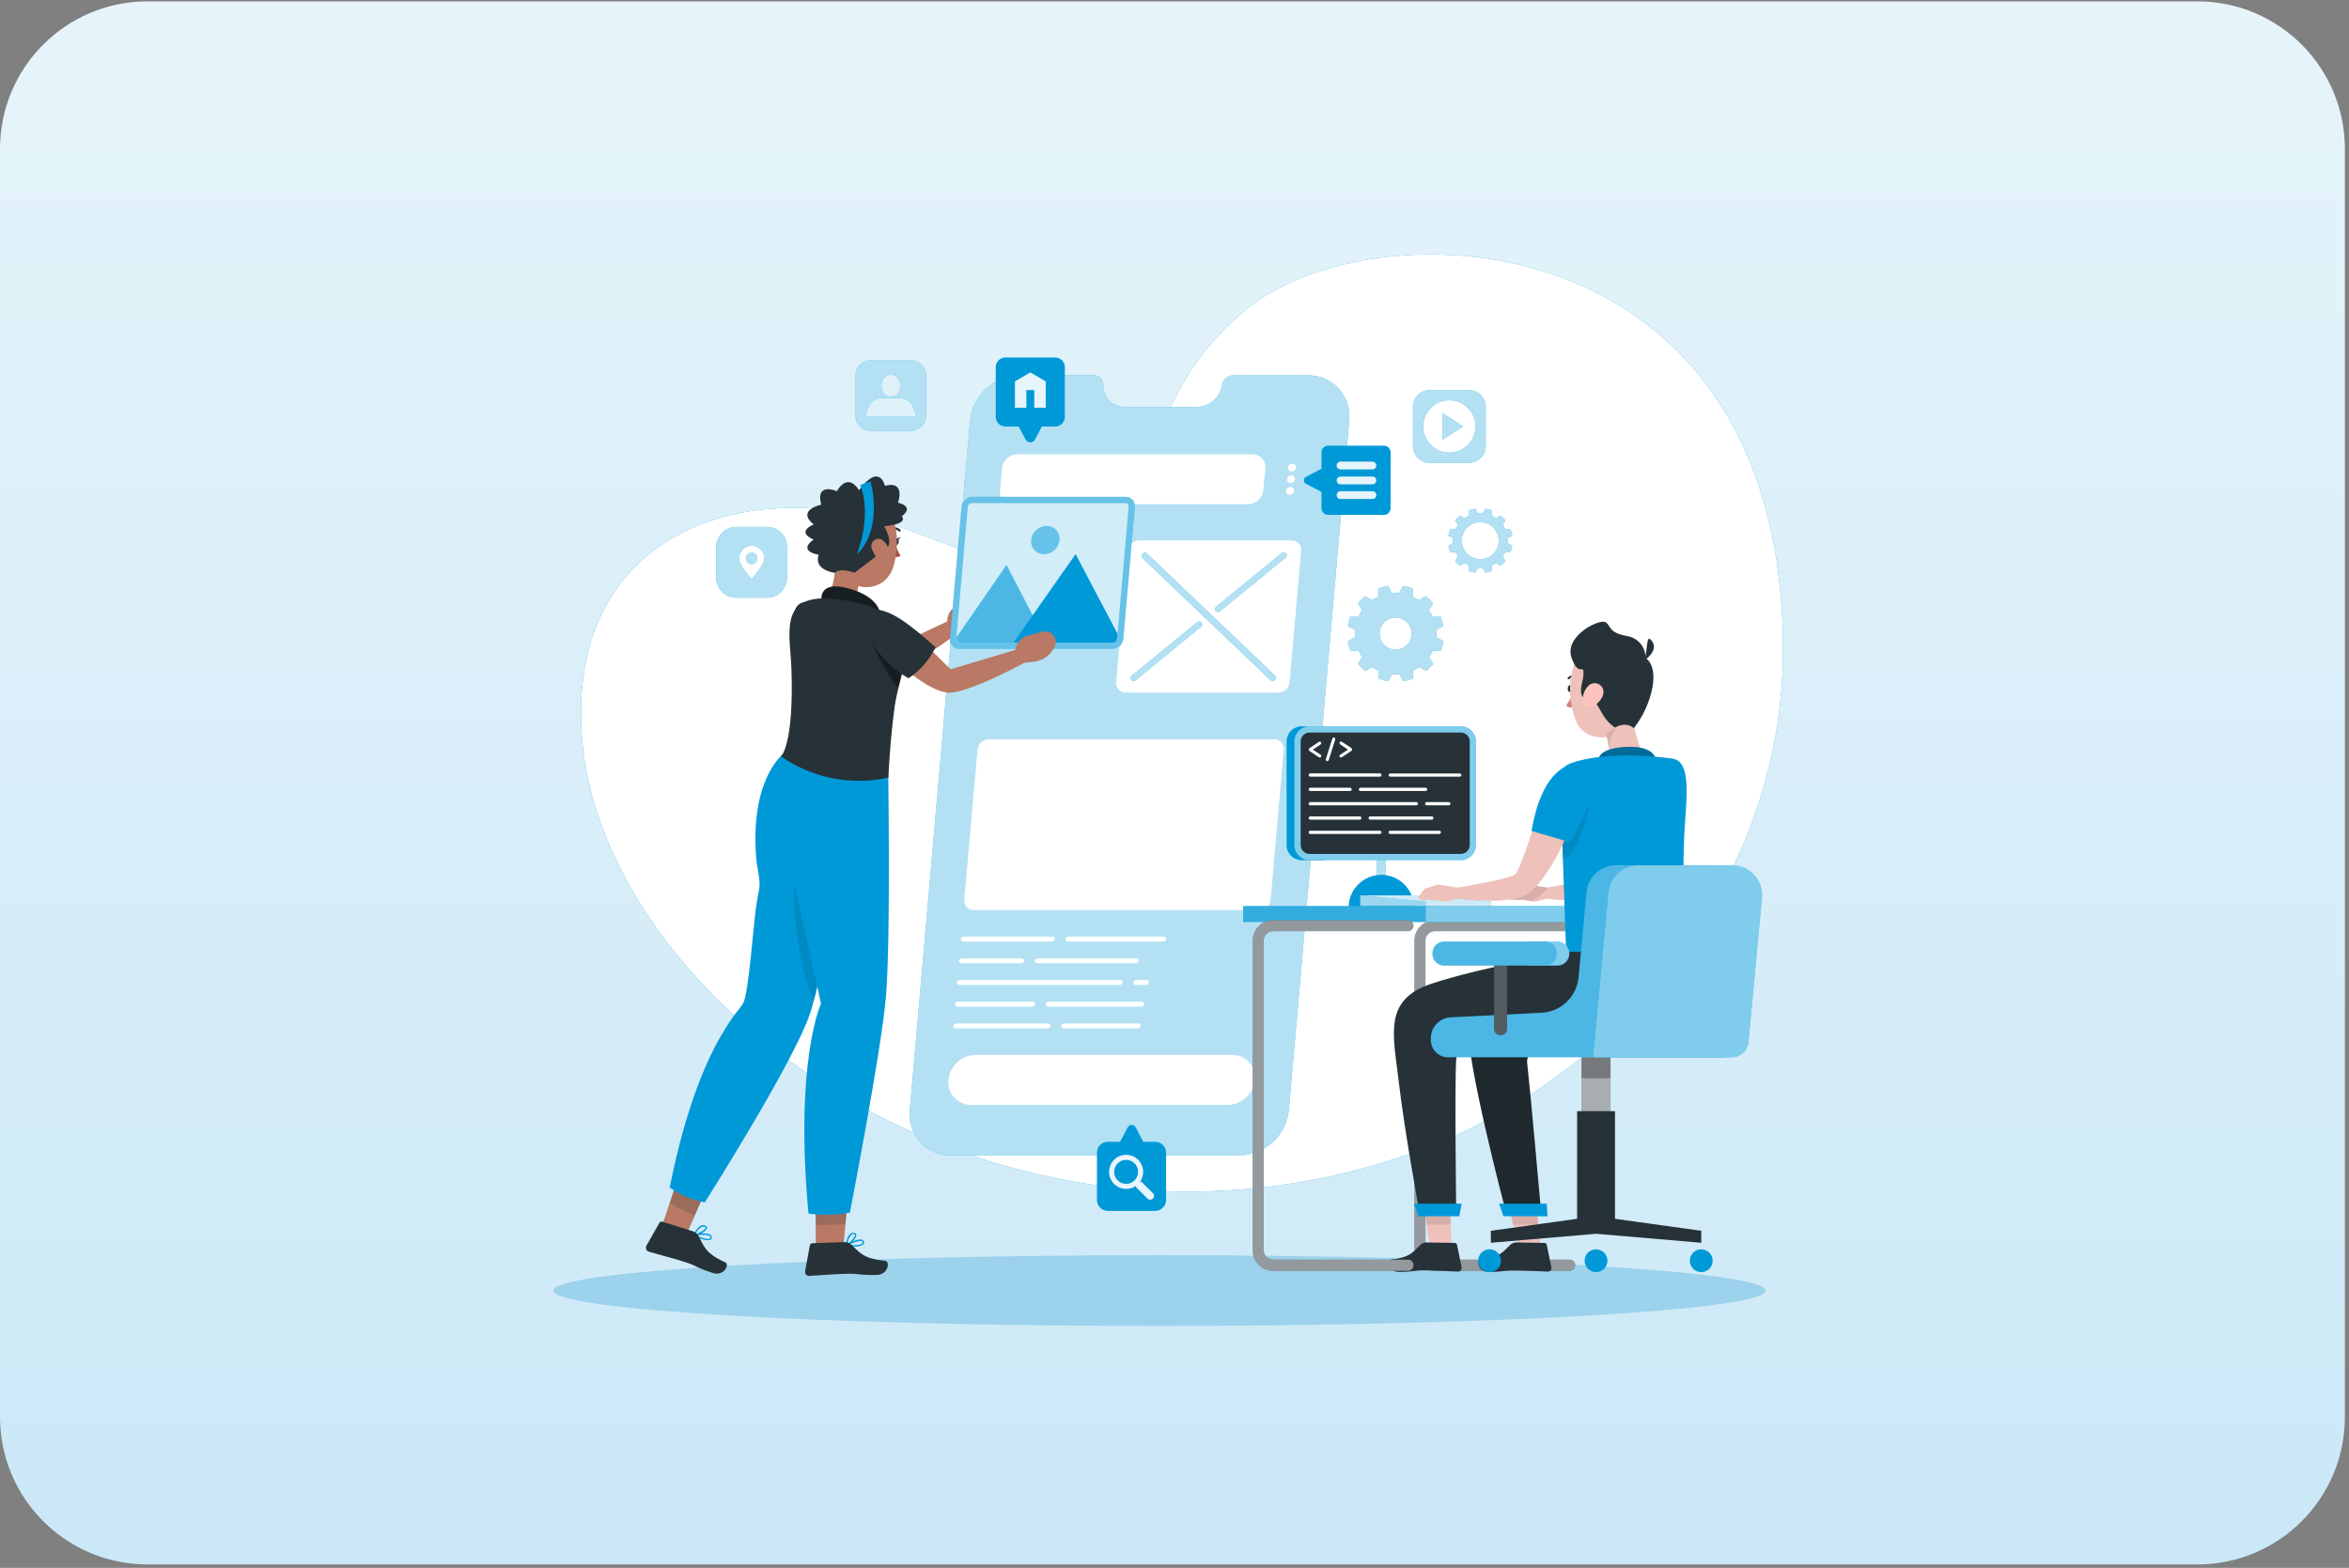 <svg width="382" height="255" viewBox="0 0 382 255" fill="none" xmlns="http://www.w3.org/2000/svg">
<rect x="0" y="0" width="382" height="255" fill="#808080" stroke="none"/>
<path d="M0 24.222C0 10.967 10.745 0.222 24 0.222H357.333C370.588 0.222 381.333 10.967 381.333 24.222V230.444C381.333 243.699 370.588 254.444 357.333 254.444H24C10.745 254.444 0 243.699 0 230.444V24.222Z" fill="url(#paint0_linear_2539_2590)"/>
<path d="M177.461 92.566C168.94 96.196 150.382 86.368 141.397 84.131C118.726 78.487 92.358 88.01 94.621 119.722C97.671 163.067 161.674 210.703 228.57 187.899C262.361 176.378 290.031 144.173 289.965 105.531C289.823 35.356 223.272 32.976 202.36 50.558C182.775 67.062 188.688 87.781 177.461 92.566Z" fill="#0099D8"/>
<path d="M177.461 92.566C168.94 96.196 150.382 86.368 141.397 84.131C118.726 78.487 92.358 88.01 94.621 119.722C97.671 163.067 161.674 210.703 228.57 187.899C262.361 176.378 290.031 144.173 289.965 105.531C289.823 35.356 223.272 32.976 202.36 50.558C182.775 67.062 188.688 87.781 177.461 92.566Z" fill="white"/>
<path d="M188.551 215.655C242.997 215.655 287.133 213.078 287.133 209.9C287.133 206.721 242.997 204.144 188.551 204.144C134.106 204.144 89.969 206.721 89.969 209.9C89.969 213.078 134.106 215.655 188.551 215.655Z" fill="#9CD2EB"/>
<path d="M212.688 61.053H200.485C200.088 61.061 199.705 61.202 199.397 61.454C199.089 61.705 198.875 62.053 198.787 62.441L198.706 62.822C198.495 63.768 197.972 64.616 197.222 65.229C196.471 65.842 195.536 66.185 194.567 66.203H182.975C182.055 66.224 181.165 65.88 180.498 65.246C179.831 64.613 179.442 63.741 179.415 62.822V62.441C179.406 62.064 179.248 61.706 178.975 61.446C178.703 61.186 178.338 61.044 177.961 61.053H165.759C163.754 61.088 161.833 61.857 160.357 63.214C158.882 64.57 157.954 66.421 157.751 68.415L147.958 180.547C147.855 181.485 147.952 182.434 148.244 183.33C148.536 184.227 149.016 185.052 149.651 185.749C150.287 186.446 151.063 187 151.929 187.373C152.796 187.746 153.731 187.931 154.675 187.914H201.589C203.593 187.878 205.515 187.108 206.991 185.75C208.466 184.393 209.393 182.542 209.597 180.547L219.41 68.415C219.512 67.477 219.414 66.528 219.122 65.632C218.829 64.735 218.349 63.911 217.713 63.215C217.077 62.518 216.3 61.965 215.433 61.592C214.567 61.219 213.631 61.035 212.688 61.053Z" fill="#0099D8"/>
<path opacity="0.7" d="M212.688 61.053H200.485C200.088 61.061 199.705 61.202 199.397 61.454C199.089 61.705 198.875 62.053 198.787 62.441L198.706 62.822C198.495 63.768 197.972 64.616 197.222 65.229C196.471 65.842 195.536 66.185 194.567 66.203H182.975C182.055 66.224 181.165 65.88 180.498 65.246C179.831 64.613 179.442 63.741 179.415 62.822V62.441C179.406 62.064 179.248 61.706 178.975 61.446C178.703 61.186 178.338 61.044 177.961 61.053H165.759C163.754 61.088 161.833 61.857 160.357 63.214C158.882 64.57 157.954 66.421 157.751 68.415L147.958 180.547C147.855 181.485 147.952 182.434 148.244 183.33C148.536 184.227 149.016 185.052 149.651 185.749C150.287 186.446 151.063 187 151.929 187.373C152.796 187.746 153.731 187.931 154.675 187.914H201.589C203.593 187.878 205.515 187.108 206.991 185.75C208.466 184.393 209.393 182.542 209.597 180.547L219.41 68.415C219.512 67.477 219.414 66.528 219.122 65.632C218.829 64.735 218.349 63.911 217.713 63.215C217.077 62.518 216.3 61.965 215.433 61.592C214.567 61.219 213.631 61.035 212.688 61.053Z" fill="white"/>
<path d="M207.933 112.629H183.019C182.809 112.632 182.601 112.591 182.409 112.508C182.217 112.425 182.044 112.302 181.903 112.147C181.761 111.992 181.654 111.809 181.589 111.61C181.524 111.411 181.502 111.2 181.524 110.992L183.4 89.541C183.445 89.097 183.651 88.686 183.979 88.384C184.307 88.082 184.734 87.911 185.18 87.903H210.094C210.303 87.899 210.512 87.94 210.705 88.023C210.897 88.105 211.07 88.228 211.212 88.383C211.353 88.538 211.46 88.722 211.525 88.921C211.59 89.121 211.612 89.332 211.588 89.541L209.712 110.992C209.666 111.435 209.46 111.846 209.132 112.147C208.805 112.449 208.378 112.62 207.933 112.629Z" fill="white"/>
<path d="M199.645 179.703H157.953C157.432 179.713 156.914 179.611 156.436 179.405C155.957 179.199 155.528 178.894 155.177 178.509C154.825 178.124 154.56 177.668 154.399 177.173C154.238 176.678 154.184 176.153 154.241 175.635C154.354 174.534 154.866 173.512 155.681 172.763C156.496 172.013 157.557 171.588 158.664 171.568H200.357C200.878 171.558 201.395 171.66 201.874 171.866C202.352 172.072 202.781 172.377 203.133 172.762C203.484 173.147 203.749 173.602 203.91 174.098C204.072 174.593 204.126 175.118 204.068 175.635C203.957 176.737 203.445 177.76 202.629 178.509C201.814 179.259 200.752 179.684 199.645 179.703Z" fill="white"/>
<path d="M202.966 82.005H164.716C164.423 82.014 164.131 81.96 163.861 81.845C163.591 81.731 163.349 81.559 163.151 81.342C162.954 81.125 162.806 80.868 162.717 80.589C162.628 80.309 162.6 80.014 162.637 79.722L162.947 76.163C163.011 75.546 163.299 74.974 163.756 74.555C164.213 74.135 164.808 73.897 165.428 73.886H203.678C203.97 73.88 204.26 73.937 204.528 74.052C204.796 74.168 205.037 74.339 205.234 74.554C205.431 74.77 205.581 75.025 205.672 75.302C205.763 75.579 205.794 75.873 205.763 76.163L205.448 79.722C205.384 80.341 205.097 80.914 204.64 81.335C204.183 81.755 203.587 81.994 202.966 82.005Z" fill="white"/>
<path d="M210.747 76.041C210.73 76.214 210.65 76.374 210.522 76.491C210.395 76.608 210.229 76.674 210.056 76.677C209.974 76.678 209.894 76.662 209.819 76.63C209.744 76.598 209.677 76.55 209.623 76.49C209.568 76.43 209.526 76.359 209.501 76.281C209.476 76.204 209.467 76.122 209.476 76.041C209.493 75.87 209.574 75.71 209.701 75.594C209.829 75.478 209.995 75.413 210.167 75.411C210.248 75.409 210.329 75.424 210.404 75.456C210.478 75.488 210.545 75.535 210.6 75.595C210.655 75.655 210.696 75.725 210.722 75.802C210.747 75.879 210.756 75.961 210.747 76.041Z" fill="white"/>
<path d="M210.578 77.943C210.562 78.115 210.483 78.275 210.356 78.392C210.229 78.509 210.064 78.576 209.891 78.579C209.81 78.58 209.73 78.564 209.655 78.531C209.58 78.499 209.513 78.451 209.459 78.391C209.404 78.331 209.362 78.26 209.337 78.183C209.312 78.106 209.303 78.024 209.312 77.943C209.328 77.771 209.407 77.611 209.534 77.494C209.66 77.377 209.826 77.31 209.998 77.307C210.08 77.306 210.16 77.322 210.235 77.355C210.309 77.387 210.376 77.435 210.431 77.495C210.486 77.555 210.527 77.626 210.553 77.703C210.578 77.78 210.587 77.862 210.578 77.943Z" fill="white"/>
<path d="M210.415 79.84C210.398 80.012 210.318 80.172 210.19 80.289C210.063 80.406 209.897 80.472 209.724 80.475C209.642 80.476 209.562 80.46 209.487 80.428C209.412 80.396 209.345 80.348 209.291 80.288C209.236 80.228 209.194 80.157 209.169 80.079C209.144 80.002 209.135 79.92 209.144 79.84C209.161 79.667 209.241 79.507 209.369 79.39C209.496 79.273 209.662 79.207 209.835 79.204C209.917 79.203 209.997 79.219 210.072 79.251C210.147 79.284 210.213 79.331 210.268 79.391C210.323 79.451 210.364 79.522 210.39 79.6C210.415 79.677 210.424 79.759 210.415 79.84Z" fill="white"/>
<path d="M204.839 148.017H158.301C158.091 148.021 157.883 147.98 157.69 147.898C157.497 147.815 157.324 147.692 157.182 147.537C157.041 147.382 156.934 147.198 156.869 146.999C156.804 146.799 156.783 146.588 156.806 146.38L158.972 121.898C159.017 121.455 159.223 121.043 159.551 120.741C159.879 120.439 160.306 120.269 160.751 120.261H207.274C207.484 120.257 207.691 120.299 207.883 120.382C208.076 120.465 208.248 120.588 208.389 120.743C208.53 120.898 208.636 121.081 208.701 121.28C208.766 121.479 208.787 121.69 208.764 121.898L206.623 146.38C206.578 146.824 206.372 147.236 206.043 147.538C205.714 147.84 205.285 148.01 204.839 148.017Z" fill="white"/>
<path d="M171.104 153.132H156.613C156.563 153.133 156.512 153.123 156.465 153.103C156.419 153.083 156.377 153.053 156.343 153.015C156.309 152.978 156.283 152.933 156.267 152.885C156.252 152.837 156.247 152.786 156.252 152.735C156.262 152.627 156.312 152.526 156.392 152.452C156.471 152.378 156.576 152.336 156.685 152.333H171.175C171.226 152.332 171.277 152.342 171.324 152.363C171.372 152.383 171.414 152.413 171.448 152.451C171.482 152.49 171.508 152.535 171.523 152.584C171.538 152.633 171.543 152.684 171.536 152.735C171.525 152.843 171.475 152.942 171.395 153.015C171.316 153.088 171.212 153.13 171.104 153.132Z" fill="white"/>
<path d="M189.215 153.132H173.661C173.61 153.134 173.559 153.124 173.512 153.105C173.465 153.085 173.422 153.055 173.387 153.017C173.353 152.98 173.326 152.935 173.31 152.886C173.295 152.838 173.289 152.786 173.295 152.735C173.305 152.627 173.355 152.526 173.435 152.452C173.514 152.378 173.619 152.336 173.728 152.333H189.286C189.337 152.332 189.388 152.342 189.435 152.363C189.482 152.383 189.524 152.413 189.559 152.451C189.593 152.49 189.619 152.535 189.634 152.584C189.649 152.633 189.654 152.684 189.647 152.735C189.636 152.843 189.586 152.942 189.506 153.015C189.426 153.088 189.323 153.13 189.215 153.132Z" fill="white"/>
<path d="M166.088 156.665H156.306C156.254 156.666 156.203 156.657 156.156 156.636C156.109 156.616 156.066 156.586 156.032 156.548C155.997 156.51 155.971 156.465 155.955 156.416C155.939 156.367 155.934 156.315 155.94 156.264C155.951 156.156 156.001 156.055 156.08 155.982C156.16 155.908 156.263 155.865 156.372 155.862H166.175C166.226 155.862 166.277 155.872 166.324 155.893C166.371 155.914 166.413 155.944 166.447 155.982C166.482 156.019 166.508 156.064 166.524 156.113C166.54 156.161 166.546 156.213 166.541 156.264C166.529 156.375 166.477 156.478 166.393 156.553C166.309 156.627 166.2 156.667 166.088 156.665Z" fill="white"/>
<path d="M184.718 156.665H168.661C168.61 156.667 168.559 156.657 168.512 156.636C168.464 156.616 168.422 156.586 168.387 156.548C168.352 156.51 168.326 156.465 168.311 156.416C168.295 156.367 168.289 156.315 168.295 156.264C168.306 156.155 168.357 156.054 168.438 155.98C168.518 155.906 168.623 155.864 168.733 155.862H184.784C184.836 155.861 184.887 155.871 184.934 155.891C184.981 155.912 185.024 155.942 185.058 155.98C185.093 156.018 185.119 156.063 185.135 156.112C185.151 156.161 185.156 156.213 185.15 156.264C185.14 156.372 185.091 156.473 185.011 156.547C184.931 156.621 184.827 156.663 184.718 156.665Z" fill="white"/>
<path d="M182.126 160.194H155.997C155.946 160.196 155.895 160.187 155.848 160.167C155.801 160.147 155.758 160.117 155.723 160.08C155.689 160.042 155.662 159.997 155.646 159.949C155.631 159.9 155.625 159.848 155.631 159.797C155.642 159.689 155.693 159.588 155.774 159.514C155.854 159.44 155.959 159.398 156.069 159.396H182.197C182.249 159.396 182.299 159.406 182.346 159.427C182.393 159.447 182.435 159.477 182.47 159.515C182.504 159.553 182.53 159.598 182.547 159.646C182.563 159.695 182.569 159.746 182.564 159.797C182.551 159.905 182.5 160.005 182.42 160.078C182.339 160.151 182.235 160.192 182.126 160.194Z" fill="white"/>
<path d="M186.428 160.194H184.704C184.653 160.196 184.602 160.187 184.555 160.167C184.508 160.147 184.465 160.117 184.43 160.08C184.396 160.042 184.369 159.997 184.353 159.949C184.338 159.9 184.332 159.848 184.338 159.797C184.348 159.689 184.398 159.588 184.478 159.514C184.557 159.44 184.662 159.398 184.77 159.396H186.499C186.55 159.395 186.601 159.404 186.648 159.425C186.696 159.445 186.738 159.475 186.772 159.514C186.806 159.552 186.832 159.597 186.847 159.646C186.862 159.695 186.867 159.747 186.86 159.797C186.849 159.905 186.799 160.005 186.719 160.078C186.64 160.151 186.536 160.192 186.428 160.194Z" fill="white"/>
<path d="M167.883 163.728H155.68C155.629 163.728 155.578 163.717 155.531 163.697C155.485 163.676 155.443 163.646 155.408 163.608C155.374 163.57 155.347 163.526 155.331 163.477C155.315 163.429 155.309 163.377 155.314 163.326C155.325 163.217 155.376 163.116 155.457 163.042C155.537 162.968 155.642 162.926 155.751 162.924H167.954C168.006 162.923 168.057 162.933 168.104 162.954C168.151 162.974 168.194 163.004 168.228 163.042C168.263 163.08 168.289 163.125 168.305 163.174C168.321 163.223 168.326 163.275 168.32 163.326C168.309 163.435 168.258 163.536 168.178 163.61C168.097 163.684 167.992 163.726 167.883 163.728Z" fill="white"/>
<path d="M185.634 163.728H170.442C170.391 163.728 170.34 163.717 170.293 163.697C170.246 163.676 170.204 163.646 170.17 163.608C170.135 163.57 170.109 163.526 170.093 163.477C170.077 163.429 170.071 163.377 170.076 163.326C170.087 163.217 170.138 163.116 170.218 163.042C170.299 162.968 170.404 162.926 170.513 162.924H185.7C185.752 162.923 185.803 162.933 185.85 162.954C185.898 162.974 185.94 163.004 185.975 163.042C186.009 163.08 186.035 163.125 186.051 163.174C186.067 163.223 186.072 163.275 186.067 163.326C186.055 163.434 186.006 163.534 185.926 163.608C185.847 163.682 185.743 163.725 185.634 163.728Z" fill="white"/>
<path d="M170.4 167.256H155.376C155.324 167.258 155.273 167.248 155.226 167.227C155.179 167.207 155.137 167.177 155.103 167.138C155.069 167.1 155.043 167.055 155.028 167.006C155.013 166.957 155.008 166.906 155.015 166.855C155.026 166.747 155.076 166.648 155.156 166.574C155.235 166.501 155.339 166.46 155.447 166.458H170.466C170.518 166.456 170.569 166.466 170.616 166.485C170.663 166.505 170.706 166.535 170.74 166.572C170.775 166.61 170.801 166.655 170.817 166.703C170.833 166.752 170.838 166.804 170.832 166.855C170.822 166.963 170.773 167.064 170.693 167.138C170.613 167.212 170.509 167.254 170.4 167.256Z" fill="white"/>
<path d="M185.055 167.256H172.954C172.903 167.258 172.852 167.248 172.805 167.227C172.757 167.207 172.715 167.177 172.681 167.138C172.647 167.1 172.621 167.055 172.606 167.006C172.591 166.957 172.586 166.906 172.593 166.855C172.604 166.747 172.654 166.648 172.734 166.574C172.813 166.501 172.917 166.46 173.025 166.458H185.126C185.177 166.456 185.228 166.466 185.275 166.485C185.323 166.505 185.365 166.535 185.4 166.572C185.435 166.61 185.461 166.655 185.477 166.703C185.493 166.752 185.498 166.804 185.492 166.855C185.481 166.964 185.43 167.064 185.35 167.139C185.269 167.213 185.164 167.254 185.055 167.256Z" fill="white"/>
<path d="M207.345 110.595C207.3 110.646 207.247 110.688 207.186 110.717C207.126 110.747 207.06 110.765 206.993 110.769C206.926 110.773 206.859 110.764 206.795 110.742C206.731 110.72 206.673 110.686 206.623 110.641L185.812 90.781C185.717 90.686 185.664 90.557 185.664 90.423C185.664 90.288 185.717 90.16 185.812 90.064C185.856 90.014 185.91 89.972 185.97 89.942C186.031 89.912 186.096 89.895 186.163 89.891C186.231 89.886 186.298 89.895 186.361 89.918C186.425 89.939 186.484 89.974 186.534 90.019L207.345 109.878C207.439 109.974 207.492 110.103 207.492 110.237C207.492 110.371 207.439 110.5 207.345 110.595Z" fill="#0099D8"/>
<path d="M183.972 110.59C183.931 110.536 183.9 110.474 183.883 110.409C183.866 110.343 183.863 110.274 183.873 110.207C183.883 110.139 183.906 110.075 183.941 110.017C183.977 109.958 184.024 109.908 184.079 109.868L194.695 101.189C194.796 101.102 194.927 101.058 195.06 101.066C195.194 101.075 195.318 101.135 195.407 101.235C195.448 101.289 195.477 101.35 195.494 101.416C195.51 101.481 195.514 101.549 195.504 101.616C195.494 101.682 195.471 101.746 195.436 101.804C195.401 101.862 195.355 101.912 195.3 101.952L184.684 110.636C184.583 110.723 184.452 110.767 184.319 110.759C184.185 110.75 184.061 110.69 183.972 110.59Z" fill="#0099D8"/>
<path d="M197.688 99.369C197.648 99.315 197.618 99.254 197.602 99.188C197.585 99.123 197.582 99.055 197.591 98.988C197.601 98.921 197.625 98.857 197.659 98.799C197.694 98.742 197.741 98.692 197.795 98.652L208.432 89.957C208.533 89.87 208.664 89.826 208.797 89.835C208.93 89.843 209.055 89.904 209.144 90.003C209.184 90.057 209.214 90.119 209.23 90.184C209.247 90.249 209.25 90.317 209.24 90.384C209.23 90.451 209.207 90.515 209.172 90.573C209.137 90.63 209.091 90.68 209.037 90.72L198.4 99.415C198.299 99.502 198.168 99.546 198.035 99.537C197.902 99.529 197.777 99.468 197.688 99.369Z" fill="#0099D8"/>
<g opacity="0.7">
<path d="M207.345 110.595C207.3 110.646 207.247 110.688 207.186 110.717C207.126 110.747 207.06 110.765 206.993 110.769C206.926 110.773 206.859 110.764 206.795 110.742C206.731 110.72 206.673 110.686 206.623 110.641L185.812 90.781C185.717 90.686 185.664 90.557 185.664 90.423C185.664 90.288 185.717 90.159 185.812 90.064C185.856 90.013 185.91 89.972 185.97 89.942C186.031 89.912 186.096 89.895 186.163 89.891C186.231 89.886 186.298 89.895 186.361 89.917C186.425 89.939 186.484 89.974 186.534 90.019L207.345 109.878C207.439 109.974 207.492 110.102 207.492 110.237C207.492 110.371 207.439 110.5 207.345 110.595Z" fill="white"/>
</g>
<g opacity="0.7">
<path d="M183.972 110.59C183.931 110.536 183.9 110.474 183.883 110.409C183.866 110.343 183.863 110.274 183.873 110.207C183.883 110.139 183.906 110.075 183.941 110.017C183.977 109.958 184.024 109.908 184.079 109.868L194.695 101.189C194.796 101.102 194.927 101.058 195.06 101.066C195.194 101.075 195.318 101.135 195.407 101.235C195.448 101.289 195.477 101.35 195.494 101.416C195.51 101.481 195.514 101.549 195.504 101.616C195.494 101.682 195.471 101.746 195.436 101.804C195.401 101.862 195.355 101.912 195.3 101.952L184.684 110.636C184.583 110.723 184.452 110.767 184.319 110.759C184.185 110.75 184.061 110.69 183.972 110.59Z" fill="white"/>
</g>
<g opacity="0.7">
<path d="M197.688 99.369C197.648 99.315 197.618 99.254 197.602 99.188C197.585 99.123 197.582 99.055 197.591 98.988C197.601 98.921 197.625 98.857 197.659 98.799C197.694 98.742 197.741 98.692 197.795 98.652L208.432 89.957C208.533 89.87 208.664 89.826 208.797 89.835C208.93 89.843 209.055 89.904 209.144 90.003C209.184 90.057 209.214 90.119 209.23 90.184C209.247 90.249 209.25 90.317 209.24 90.384C209.23 90.451 209.207 90.515 209.172 90.573C209.137 90.63 209.091 90.68 209.037 90.72L198.4 99.415C198.299 99.502 198.168 99.546 198.035 99.537C197.902 99.529 197.777 99.468 197.688 99.369Z" fill="white"/>
</g>
<path d="M148.16 58.612H141.551C140.911 58.614 140.298 58.871 139.846 59.324C139.394 59.778 139.141 60.392 139.141 61.032V67.642C139.141 68.284 139.396 68.899 139.849 69.353C140.303 69.807 140.919 70.062 141.561 70.062H148.171C148.812 70.062 149.428 69.807 149.882 69.353C150.336 68.899 150.591 68.284 150.591 67.642V61.032C150.591 60.713 150.528 60.398 150.406 60.103C150.283 59.809 150.104 59.542 149.878 59.317C149.653 59.092 149.385 58.914 149.09 58.793C148.795 58.672 148.479 58.611 148.16 58.612ZM144.871 60.951C145.862 60.951 146.396 61.759 146.396 62.751C146.396 63.742 145.862 64.55 144.871 64.55C143.879 64.55 143.345 63.747 143.345 62.751C143.345 61.754 143.874 60.951 144.871 60.951ZM148.842 67.698H140.895C140.863 67.698 140.831 67.692 140.801 67.679C140.772 67.667 140.745 67.649 140.722 67.627L141.23 66.239C141.389 65.801 141.679 65.422 142.06 65.155C142.441 64.888 142.895 64.744 143.361 64.744H146.366C146.832 64.744 147.287 64.887 147.669 65.154C148.051 65.422 148.341 65.8 148.501 66.239L149.01 67.627C148.988 67.649 148.962 67.667 148.933 67.679C148.904 67.691 148.873 67.698 148.842 67.698Z" fill="#0099D8"/>
<path opacity="0.7" d="M148.16 58.612H141.551C140.911 58.614 140.298 58.871 139.846 59.324C139.394 59.778 139.141 60.392 139.141 61.032V67.642C139.141 68.284 139.396 68.899 139.849 69.353C140.303 69.807 140.919 70.062 141.561 70.062H148.171C148.812 70.062 149.428 69.807 149.882 69.353C150.336 68.899 150.591 68.284 150.591 67.642V61.032C150.591 60.713 150.528 60.398 150.406 60.103C150.283 59.809 150.104 59.542 149.878 59.317C149.653 59.092 149.385 58.914 149.09 58.793C148.795 58.672 148.479 58.611 148.16 58.612ZM144.871 60.951C145.862 60.951 146.396 61.759 146.396 62.751C146.396 63.742 145.862 64.55 144.871 64.55C143.879 64.55 143.345 63.747 143.345 62.751C143.345 61.754 143.874 60.951 144.871 60.951ZM148.842 67.698H140.895C140.863 67.698 140.831 67.692 140.801 67.679C140.772 67.667 140.745 67.649 140.722 67.627L141.23 66.239C141.389 65.801 141.679 65.422 142.06 65.155C142.441 64.888 142.895 64.744 143.361 64.744H146.366C146.832 64.744 147.287 64.887 147.669 65.154C148.051 65.422 148.341 65.8 148.501 66.239L149.01 67.627C148.988 67.649 148.962 67.667 148.933 67.679C148.904 67.691 148.873 67.698 148.842 67.698Z" fill="white"/>
<path d="M124.731 85.702H119.728C119.3 85.701 118.876 85.785 118.481 85.948C118.086 86.111 117.726 86.351 117.424 86.653C117.121 86.955 116.881 87.314 116.717 87.709C116.553 88.105 116.469 88.528 116.469 88.956V93.959C116.469 94.823 116.812 95.652 117.423 96.263C118.035 96.875 118.864 97.218 119.728 97.218H124.731C125.159 97.218 125.582 97.134 125.977 96.97C126.373 96.806 126.731 96.566 127.034 96.263C127.336 95.96 127.576 95.601 127.739 95.206C127.902 94.81 127.986 94.387 127.985 93.959V88.956C127.986 88.528 127.902 88.105 127.739 87.71C127.575 87.315 127.336 86.956 127.033 86.653C126.731 86.351 126.372 86.111 125.977 85.948C125.582 85.785 125.158 85.701 124.731 85.702ZM122.229 94.188C122.229 94.188 120.196 91.956 120.196 90.817C120.196 90.271 120.412 89.748 120.798 89.362C121.184 88.977 121.707 88.76 122.252 88.76C122.798 88.76 123.321 88.977 123.707 89.362C124.092 89.748 124.309 90.271 124.309 90.817C124.284 91.956 122.229 94.188 122.229 94.188Z" fill="#0099D8"/>
<path d="M122.231 89.881C122.044 89.88 121.862 89.935 121.706 90.037C121.551 90.141 121.43 90.287 121.358 90.459C121.286 90.632 121.267 90.821 121.303 91.004C121.339 91.187 121.429 91.355 121.561 91.487C121.693 91.619 121.861 91.708 122.044 91.745C122.226 91.781 122.416 91.762 122.588 91.69C122.76 91.618 122.907 91.497 123.01 91.341C123.113 91.186 123.167 91.003 123.166 90.817C123.166 90.569 123.068 90.331 122.892 90.155C122.717 89.98 122.479 89.881 122.231 89.881Z" fill="#0099D8"/>
<g opacity="0.7">
<path d="M124.731 85.702H119.728C119.3 85.701 118.876 85.785 118.481 85.948C118.086 86.111 117.726 86.351 117.424 86.653C117.121 86.955 116.881 87.314 116.717 87.709C116.553 88.105 116.469 88.528 116.469 88.956V93.959C116.469 94.823 116.812 95.652 117.423 96.263C118.035 96.875 118.864 97.218 119.728 97.218H124.731C125.159 97.218 125.582 97.134 125.977 96.97C126.373 96.806 126.731 96.566 127.034 96.263C127.336 95.96 127.576 95.601 127.739 95.206C127.902 94.81 127.986 94.387 127.985 93.959V88.956C127.986 88.528 127.902 88.105 127.739 87.71C127.575 87.315 127.336 86.956 127.033 86.653C126.731 86.351 126.372 86.111 125.977 85.948C125.582 85.785 125.158 85.701 124.731 85.702ZM122.229 94.188C122.229 94.188 120.196 91.956 120.196 90.817C120.196 90.271 120.412 89.748 120.798 89.362C121.184 88.977 121.707 88.76 122.252 88.76C122.798 88.76 123.321 88.977 123.707 89.362C124.092 89.748 124.309 90.271 124.309 90.817C124.284 91.956 122.229 94.188 122.229 94.188Z" fill="white"/>
<path d="M122.231 89.881C122.044 89.88 121.862 89.935 121.706 90.038C121.551 90.141 121.43 90.287 121.358 90.46C121.286 90.632 121.267 90.821 121.303 91.004C121.339 91.187 121.429 91.355 121.561 91.487C121.693 91.619 121.861 91.709 122.044 91.745C122.226 91.781 122.416 91.762 122.588 91.69C122.76 91.618 122.907 91.497 123.01 91.341C123.113 91.186 123.167 91.003 123.166 90.817C123.166 90.569 123.068 90.331 122.892 90.155C122.717 89.98 122.479 89.881 122.231 89.881Z" fill="white"/>
</g>
<path d="M234.574 71.521L237.925 69.355L234.574 67.184V71.521Z" fill="#0099D8"/>
<path d="M238.891 63.442H232.505C231.784 63.442 231.092 63.729 230.582 64.239C230.072 64.749 229.785 65.441 229.785 66.162V72.548C229.787 73.269 230.074 73.96 230.583 74.47C231.093 74.98 231.784 75.267 232.505 75.268H238.891C239.613 75.268 240.305 74.982 240.815 74.472C241.325 73.962 241.612 73.27 241.612 72.548V66.162C241.612 65.805 241.542 65.451 241.406 65.12C241.269 64.79 241.069 64.49 240.816 64.237C240.564 63.984 240.263 63.784 239.933 63.648C239.603 63.511 239.249 63.441 238.891 63.442ZM235.698 73.611C234.856 73.611 234.033 73.361 233.334 72.893C232.634 72.425 232.088 71.761 231.766 70.983C231.444 70.205 231.36 69.349 231.525 68.523C231.689 67.698 232.095 66.939 232.691 66.344C233.287 65.749 234.045 65.344 234.871 65.181C235.697 65.017 236.553 65.102 237.33 65.425C238.108 65.748 238.772 66.294 239.239 66.995C239.706 67.695 239.955 68.518 239.954 69.36C239.953 69.918 239.843 70.471 239.629 70.987C239.414 71.502 239.101 71.97 238.705 72.365C238.31 72.759 237.841 73.071 237.325 73.284C236.809 73.497 236.257 73.606 235.698 73.606V73.611Z" fill="#0099D8"/>
<g opacity="0.7">
<path d="M234.574 71.521L237.925 69.355L234.574 67.184V71.521Z" fill="white"/>
<path d="M238.891 63.442H232.505C231.784 63.442 231.092 63.729 230.582 64.239C230.072 64.749 229.785 65.441 229.785 66.162V72.548C229.787 73.269 230.074 73.96 230.583 74.47C231.093 74.98 231.784 75.267 232.505 75.268H238.891C239.613 75.268 240.305 74.982 240.815 74.472C241.325 73.962 241.612 73.27 241.612 72.548V66.162C241.612 65.805 241.542 65.451 241.406 65.12C241.269 64.79 241.069 64.49 240.816 64.237C240.564 63.984 240.263 63.784 239.933 63.648C239.603 63.511 239.249 63.441 238.891 63.442ZM235.698 73.611C234.856 73.611 234.033 73.361 233.334 72.893C232.634 72.425 232.088 71.761 231.766 70.983C231.444 70.205 231.36 69.349 231.525 68.523C231.689 67.698 232.095 66.939 232.691 66.344C233.287 65.749 234.045 65.344 234.871 65.181C235.697 65.017 236.553 65.102 237.33 65.425C238.108 65.748 238.772 66.294 239.239 66.995C239.706 67.695 239.955 68.518 239.954 69.36C239.953 69.918 239.843 70.471 239.629 70.987C239.414 71.502 239.101 71.97 238.705 72.365C238.31 72.759 237.841 73.071 237.325 73.284C236.809 73.497 236.257 73.606 235.698 73.606V73.611Z" fill="white"/>
</g>
<path d="M245.159 87.934C245.159 87.802 245.159 87.67 245.159 87.543L245.927 87.115C245.871 86.752 245.775 86.395 245.642 86.053H244.767C244.656 85.814 244.523 85.586 244.371 85.371L244.823 84.624C244.591 84.337 244.331 84.075 244.045 83.841L243.293 84.293C243.079 84.144 242.853 84.013 242.617 83.902V83.022C242.273 82.892 241.917 82.797 241.554 82.738L241.127 83.505C241 83.505 240.868 83.505 240.735 83.505C240.603 83.505 240.476 83.505 240.344 83.505L239.917 82.738C239.554 82.798 239.198 82.894 238.854 83.022V83.902C238.617 84.011 238.391 84.143 238.178 84.293L237.425 83.841C237.137 84.073 236.875 84.336 236.642 84.624L237.095 85.371C236.946 85.587 236.815 85.815 236.703 86.053H235.829C235.696 86.396 235.599 86.752 235.539 87.115L236.307 87.543C236.307 87.67 236.307 87.802 236.307 87.934C236.307 88.066 236.307 88.198 236.307 88.326L235.539 88.753C235.598 89.116 235.696 89.472 235.829 89.815H236.703C236.815 90.053 236.946 90.281 237.095 90.496L236.642 91.249C236.876 91.534 237.138 91.795 237.425 92.027L238.178 91.574C238.39 91.727 238.616 91.858 238.854 91.966V92.846C239.198 92.977 239.554 93.072 239.917 93.13L240.344 92.362C240.476 92.362 240.603 92.362 240.735 92.362C240.868 92.362 241 92.362 241.127 92.362L241.554 93.13C241.917 93.073 242.273 92.978 242.617 92.846V91.966C242.854 91.857 243.08 91.726 243.293 91.574L244.045 92.027C244.329 91.794 244.59 91.533 244.823 91.249L244.371 90.496C244.523 90.282 244.656 90.054 244.767 89.815H245.642C245.776 89.473 245.871 89.116 245.927 88.753L245.159 88.326C245.149 88.183 245.159 88.066 245.159 87.934ZM240.725 90.944C240.13 90.944 239.548 90.767 239.053 90.437C238.558 90.106 238.172 89.636 237.944 89.086C237.717 88.536 237.657 87.931 237.773 87.347C237.889 86.763 238.176 86.227 238.597 85.806C239.018 85.385 239.554 85.098 240.138 84.982C240.722 84.866 241.327 84.925 241.877 85.153C242.427 85.381 242.897 85.767 243.228 86.262C243.559 86.757 243.735 87.339 243.735 87.934C243.735 88.732 243.418 89.498 242.854 90.062C242.289 90.627 241.523 90.944 240.725 90.944Z" fill="#0099D8"/>
<path opacity="0.7" d="M245.159 87.934C245.159 87.802 245.159 87.67 245.159 87.543L245.927 87.115C245.871 86.752 245.775 86.395 245.642 86.053H244.767C244.656 85.814 244.523 85.586 244.371 85.371L244.823 84.624C244.591 84.337 244.331 84.075 244.045 83.841L243.293 84.293C243.079 84.144 242.853 84.013 242.617 83.902V83.022C242.273 82.892 241.917 82.797 241.554 82.738L241.127 83.505C241 83.505 240.868 83.505 240.735 83.505C240.603 83.505 240.476 83.505 240.344 83.505L239.917 82.738C239.554 82.798 239.198 82.894 238.854 83.022V83.902C238.617 84.011 238.391 84.143 238.178 84.293L237.425 83.841C237.137 84.073 236.875 84.336 236.642 84.624L237.095 85.371C236.946 85.587 236.815 85.815 236.703 86.053H235.829C235.696 86.396 235.599 86.752 235.539 87.115L236.307 87.543C236.307 87.67 236.307 87.802 236.307 87.934C236.307 88.066 236.307 88.198 236.307 88.326L235.539 88.753C235.598 89.116 235.696 89.472 235.829 89.815H236.703C236.815 90.053 236.946 90.281 237.095 90.496L236.642 91.249C236.876 91.534 237.138 91.795 237.425 92.027L238.178 91.574C238.39 91.727 238.616 91.858 238.854 91.966V92.846C239.198 92.977 239.554 93.072 239.917 93.13L240.344 92.362C240.476 92.362 240.603 92.362 240.735 92.362C240.868 92.362 241 92.362 241.127 92.362L241.554 93.13C241.917 93.073 242.273 92.978 242.617 92.846V91.966C242.854 91.857 243.08 91.726 243.293 91.574L244.045 92.027C244.329 91.794 244.59 91.533 244.823 91.249L244.371 90.496C244.523 90.282 244.656 90.054 244.767 89.815H245.642C245.776 89.473 245.871 89.116 245.927 88.753L245.159 88.326C245.149 88.183 245.159 88.066 245.159 87.934ZM240.725 90.944C240.13 90.944 239.548 90.767 239.053 90.437C238.558 90.106 238.172 89.636 237.944 89.086C237.717 88.536 237.657 87.931 237.773 87.347C237.889 86.763 238.176 86.227 238.597 85.806C239.018 85.385 239.554 85.098 240.138 84.982C240.722 84.866 241.327 84.925 241.877 85.153C242.427 85.381 242.897 85.767 243.228 86.262C243.559 86.757 243.735 87.339 243.735 87.934C243.735 88.732 243.418 89.498 242.854 90.062C242.289 90.627 241.523 90.944 240.725 90.944Z" fill="white"/>
<path d="M233.573 103.05C233.573 102.852 233.573 102.658 233.548 102.465L234.697 101.83C234.61 101.284 234.467 100.749 234.27 100.233L232.958 100.259C232.792 99.903 232.595 99.562 232.368 99.242L233.044 98.118C232.698 97.69 232.308 97.3 231.88 96.954L230.756 97.625C230.434 97.402 230.094 97.206 229.739 97.04V95.728C229.225 95.53 228.692 95.387 228.148 95.301L227.512 96.45C227.319 96.45 227.126 96.45 226.928 96.45C226.729 96.45 226.536 96.45 226.343 96.45L225.723 95.301C225.179 95.388 224.645 95.531 224.131 95.728V97.04C223.776 97.206 223.436 97.401 223.114 97.625L222.016 96.954C221.587 97.3 221.195 97.69 220.847 98.118L221.523 99.242C221.298 99.562 221.102 99.903 220.938 100.259L219.626 100.233C219.427 100.748 219.283 101.284 219.199 101.83L220.348 102.465C220.308 102.854 220.308 103.246 220.348 103.635L219.199 104.275C219.284 104.82 219.427 105.353 219.626 105.867L220.938 105.841C221.101 106.198 221.297 106.538 221.523 106.858L220.847 107.982C221.195 108.41 221.587 108.8 222.016 109.146L223.14 108.475C223.46 108.7 223.801 108.896 224.157 109.06V110.372C224.67 110.571 225.204 110.714 225.748 110.799L226.389 109.65C226.777 109.69 227.169 109.69 227.558 109.65L228.194 110.799C228.738 110.715 229.272 110.572 229.785 110.372V109.06C230.141 108.896 230.481 108.7 230.802 108.475L231.926 109.146C232.353 108.8 232.744 108.41 233.09 107.982L232.414 106.858C232.642 106.538 232.839 106.198 233.003 105.841L234.315 105.867C234.512 105.352 234.655 104.819 234.742 104.275L233.593 103.635C233.563 103.436 233.573 103.248 233.573 103.05ZM226.963 105.663C226.446 105.663 225.941 105.51 225.511 105.223C225.081 104.936 224.747 104.528 224.549 104.05C224.351 103.573 224.299 103.047 224.4 102.54C224.501 102.033 224.75 101.567 225.115 101.202C225.481 100.837 225.946 100.588 226.453 100.487C226.96 100.386 227.486 100.438 227.963 100.635C228.441 100.833 228.849 101.168 229.136 101.598C229.423 102.028 229.577 102.533 229.577 103.05C229.577 103.394 229.508 103.736 229.376 104.054C229.244 104.372 229.05 104.66 228.806 104.903C228.561 105.146 228.272 105.338 227.953 105.469C227.634 105.599 227.292 105.665 226.948 105.663H226.963Z" fill="#0099D8"/>
<path opacity="0.7" d="M233.573 103.05C233.573 102.852 233.573 102.658 233.548 102.465L234.697 101.83C234.61 101.284 234.467 100.749 234.27 100.233L232.958 100.259C232.792 99.903 232.595 99.562 232.368 99.242L233.044 98.118C232.698 97.69 232.308 97.3 231.88 96.954L230.756 97.625C230.434 97.402 230.094 97.206 229.739 97.04V95.728C229.225 95.53 228.692 95.387 228.148 95.301L227.512 96.45C227.319 96.45 227.126 96.45 226.928 96.45C226.729 96.45 226.536 96.45 226.343 96.45L225.723 95.301C225.179 95.388 224.645 95.531 224.131 95.728V97.04C223.776 97.206 223.436 97.401 223.114 97.625L222.016 96.954C221.587 97.3 221.195 97.69 220.847 98.118L221.523 99.242C221.298 99.562 221.102 99.903 220.938 100.259L219.626 100.233C219.427 100.748 219.283 101.284 219.199 101.83L220.348 102.465C220.308 102.854 220.308 103.246 220.348 103.635L219.199 104.275C219.284 104.82 219.427 105.353 219.626 105.867L220.938 105.841C221.101 106.198 221.297 106.538 221.523 106.858L220.847 107.982C221.195 108.41 221.587 108.8 222.016 109.146L223.14 108.475C223.46 108.7 223.801 108.896 224.157 109.06V110.372C224.67 110.571 225.204 110.714 225.748 110.799L226.389 109.65C226.777 109.69 227.169 109.69 227.558 109.65L228.194 110.799C228.738 110.715 229.272 110.572 229.785 110.372V109.06C230.141 108.896 230.481 108.7 230.802 108.475L231.926 109.146C232.353 108.8 232.744 108.41 233.09 107.982L232.414 106.858C232.642 106.538 232.839 106.198 233.003 105.841L234.315 105.867C234.512 105.352 234.655 104.819 234.742 104.275L233.593 103.635C233.563 103.436 233.573 103.248 233.573 103.05ZM226.963 105.663C226.446 105.663 225.941 105.51 225.511 105.223C225.081 104.936 224.747 104.528 224.549 104.05C224.351 103.573 224.299 103.047 224.4 102.54C224.501 102.033 224.75 101.567 225.115 101.202C225.481 100.837 225.946 100.588 226.453 100.487C226.96 100.386 227.486 100.438 227.963 100.635C228.441 100.833 228.849 101.168 229.136 101.598C229.423 102.028 229.577 102.533 229.577 103.05C229.577 103.394 229.508 103.736 229.376 104.054C229.244 104.372 229.05 104.66 228.806 104.903C228.561 105.146 228.272 105.338 227.953 105.469C227.634 105.599 227.292 105.665 226.948 105.663H226.963Z" fill="white"/>
<path d="M214.9 73.57V76.234L212.358 77.572C212.259 77.625 212.177 77.704 212.119 77.8C212.062 77.896 212.031 78.006 212.031 78.118C212.031 78.23 212.062 78.341 212.119 78.437C212.177 78.533 212.259 78.612 212.358 78.665L214.9 80.002V82.666C214.9 82.951 215.014 83.224 215.215 83.425C215.416 83.626 215.689 83.739 215.973 83.739H225.069C225.354 83.739 225.628 83.626 225.83 83.425C226.032 83.224 226.146 82.951 226.147 82.666V73.57C226.147 73.284 226.034 73.01 225.832 72.808C225.629 72.606 225.355 72.492 225.069 72.492H215.958C215.675 72.496 215.406 72.612 215.207 72.814C215.009 73.016 214.899 73.287 214.9 73.57Z" fill="#0099D8"/>
<g opacity="0.9">
<path d="M218.011 76.346H223.181C223.35 76.346 223.512 76.279 223.631 76.16C223.75 76.041 223.817 75.879 223.817 75.711C223.817 75.542 223.75 75.381 223.631 75.261C223.512 75.142 223.35 75.075 223.181 75.075H218.011C217.842 75.075 217.68 75.142 217.561 75.261C217.442 75.381 217.375 75.542 217.375 75.711C217.375 75.879 217.442 76.041 217.561 76.16C217.68 76.279 217.842 76.346 218.011 76.346Z" fill="white"/>
<path d="M223.181 77.506H218.011C217.842 77.506 217.68 77.573 217.561 77.692C217.442 77.811 217.375 77.973 217.375 78.141C217.375 78.31 217.442 78.472 217.561 78.591C217.68 78.71 217.842 78.777 218.011 78.777H223.181C223.35 78.777 223.512 78.71 223.631 78.591C223.75 78.472 223.817 78.31 223.817 78.141C223.817 77.973 223.75 77.811 223.631 77.692C223.512 77.573 223.35 77.506 223.181 77.506Z" fill="white"/>
<path d="M223.181 79.89H218.011C217.842 79.89 217.68 79.957 217.561 80.076C217.442 80.196 217.375 80.357 217.375 80.526C217.375 80.695 217.442 80.856 217.561 80.975C217.68 81.094 217.842 81.162 218.011 81.162H223.181C223.35 81.162 223.512 81.094 223.631 80.975C223.75 80.856 223.817 80.695 223.817 80.526C223.817 80.357 223.75 80.196 223.631 80.076C223.512 79.957 223.35 79.89 223.181 79.89Z" fill="white"/>
</g>
<path d="M163.496 69.371H165.667L166.785 71.491C166.859 71.629 166.969 71.745 167.103 71.825C167.238 71.906 167.391 71.948 167.548 71.948C167.705 71.948 167.858 71.906 167.993 71.825C168.127 71.745 168.237 71.629 168.311 71.491L169.429 69.371H171.6C171.806 69.371 172.01 69.33 172.201 69.251C172.391 69.172 172.564 69.056 172.709 68.91C172.855 68.764 172.97 68.591 173.049 68.4C173.127 68.21 173.167 68.005 173.166 67.799V59.71C173.166 59.295 173.001 58.896 172.708 58.603C172.414 58.309 172.016 58.144 171.6 58.144H163.496C163.29 58.143 163.086 58.183 162.896 58.262C162.705 58.34 162.532 58.456 162.387 58.601C162.241 58.747 162.126 58.92 162.048 59.11C161.969 59.3 161.929 59.504 161.93 59.71V67.845C161.94 68.253 162.11 68.641 162.402 68.926C162.695 69.211 163.087 69.371 163.496 69.371Z" fill="#0099D8"/>
<path opacity="0.9" d="M167.552 60.569L165.051 62.034V66.315H166.912V63.442H168.198V66.315H170.059V62.034L167.552 60.569Z" fill="white"/>
<path d="M187.849 185.698H185.917L184.671 183.328C184.609 183.213 184.518 183.118 184.406 183.051C184.294 182.984 184.166 182.949 184.036 182.949C183.905 182.949 183.777 182.984 183.665 183.051C183.554 183.118 183.462 183.213 183.4 183.328L182.154 185.698H180.171C179.698 185.698 179.244 185.886 178.909 186.22C178.575 186.555 178.387 187.009 178.387 187.482V195.16C178.387 195.633 178.575 196.087 178.909 196.422C179.244 196.756 179.698 196.944 180.171 196.944H187.849C188.322 196.944 188.776 196.756 189.111 196.422C189.445 196.087 189.634 195.633 189.634 195.16V187.482C189.634 187.009 189.445 186.555 189.111 186.22C188.776 185.886 188.322 185.698 187.849 185.698Z" fill="#0099D8"/>
<path opacity="0.9" d="M185.099 188.631C184.726 188.258 184.255 187.999 183.74 187.884C183.225 187.769 182.688 187.804 182.192 187.983C181.696 188.162 181.262 188.479 180.939 188.896C180.616 189.313 180.419 189.814 180.371 190.339C180.323 190.864 180.425 191.392 180.666 191.862C180.907 192.331 181.276 192.722 181.731 192.989C182.186 193.255 182.708 193.387 183.235 193.368C183.762 193.349 184.273 193.181 184.708 192.882C184.729 193.008 184.787 193.125 184.875 193.217L186.604 194.941C186.721 195.058 186.879 195.123 187.044 195.123C187.209 195.123 187.367 195.058 187.484 194.941C187.6 194.824 187.666 194.666 187.666 194.501C187.666 194.336 187.6 194.178 187.484 194.061L185.76 192.338C185.667 192.246 185.548 192.186 185.419 192.165C185.785 191.63 185.953 190.985 185.894 190.341C185.836 189.696 185.555 189.091 185.099 188.631ZM184.509 191.972C184.237 192.244 183.89 192.429 183.512 192.504C183.134 192.579 182.743 192.54 182.387 192.393C182.032 192.245 181.728 191.996 181.514 191.675C181.3 191.355 181.186 190.979 181.186 190.594C181.186 190.209 181.3 189.832 181.514 189.512C181.728 189.192 182.032 188.942 182.387 188.795C182.743 188.648 183.134 188.609 183.512 188.684C183.89 188.759 184.237 188.944 184.509 189.216C184.69 189.397 184.834 189.612 184.932 189.848C185.03 190.084 185.08 190.338 185.08 190.594C185.08 190.85 185.03 191.103 184.932 191.34C184.834 191.576 184.69 191.791 184.509 191.972Z" fill="white"/>
<path d="M269.957 134.568C269.957 134.568 265.813 144.839 261.755 145.947C257.698 147.056 251.586 146.156 251.586 146.156L249.695 146.664L247.839 146.39H247.773L245.683 146.339C245.608 146.345 245.532 146.33 245.466 146.295C245.399 146.259 245.343 146.206 245.306 146.14C245.268 146.074 245.251 145.999 245.254 145.924C245.258 145.848 245.284 145.775 245.328 145.714L246.075 144.697C246.138 144.613 246.225 144.551 246.324 144.519L248.317 143.878C248.396 143.861 248.477 143.861 248.556 143.878L251.607 144.361C251.607 144.361 260.072 142.973 260.937 142.19C261.801 141.407 264.348 133.196 264.348 133.196L269.957 134.568Z" fill="#EEC1BB"/>
<path opacity="0.1" d="M251.793 144.295L251.595 144.326L248.544 143.843C248.466 143.825 248.384 143.825 248.305 143.843L246.312 144.483C246.213 144.516 246.126 144.578 246.063 144.661L245.316 145.678C245.272 145.74 245.247 145.813 245.243 145.888C245.239 145.964 245.257 146.039 245.294 146.104C245.332 146.17 245.387 146.224 245.454 146.259C245.521 146.294 245.596 146.31 245.672 146.304L247.761 146.354H247.828L249.073 146.537C250.136 146.002 251.065 145.236 251.793 144.295Z" fill="black"/>
<path d="M272.457 124.394C269.447 123.408 265.212 125.671 263.59 135.148L269.839 136.994C269.839 136.994 276.759 125.808 272.457 124.394Z" fill="#0099D8"/>
<path d="M254.945 112.009C254.945 112.324 255.113 112.573 255.316 112.573C255.52 112.573 255.698 112.304 255.683 111.999C255.667 111.694 255.515 111.439 255.311 111.444C255.108 111.449 254.945 111.699 254.945 112.009Z" fill="#263238"/>
<path d="M256.179 112.319L254.699 114.765C254.699 114.765 255.208 115.344 256.321 114.917L256.179 112.319Z" fill="#D4827D"/>
<path d="M256.457 110.046C256.439 110.067 256.416 110.082 256.39 110.091C256.364 110.1 256.337 110.102 256.31 110.097C256.11 110.063 255.904 110.077 255.711 110.138C255.517 110.199 255.341 110.305 255.196 110.448C255.165 110.477 255.124 110.493 255.082 110.493C255.039 110.493 254.998 110.477 254.967 110.448C254.938 110.416 254.922 110.374 254.922 110.331C254.922 110.288 254.938 110.246 254.967 110.214C255.147 110.03 255.369 109.893 255.613 109.814C255.858 109.735 256.118 109.717 256.371 109.761C256.392 109.764 256.413 109.771 256.432 109.781C256.45 109.792 256.467 109.806 256.48 109.823C256.493 109.84 256.503 109.86 256.509 109.88C256.515 109.901 256.516 109.923 256.513 109.944C256.505 109.983 256.486 110.019 256.457 110.046Z" fill="#263238"/>
<path d="M266.912 109.792C267.14 113.926 267.329 115.675 265.503 118.024C262.59 120.541 257.627 120.942 256.163 116.961C254.846 113.402 254.694 107.235 258.517 105.104C259.166 104.743 259.879 104.513 260.617 104.427C261.354 104.342 262.101 104.403 262.815 104.606C263.529 104.81 264.196 105.152 264.778 105.613C265.359 106.075 265.844 106.646 266.205 107.296C266.628 108.063 266.87 108.917 266.912 109.792Z" fill="#EEC1BB"/>
<path d="M261.148 118.837L262.196 124.964L267.301 123.784L265.516 117.531L261.148 118.837Z" fill="#EEC1BB"/>
<path d="M257.473 110.097C257.732 107.412 256.807 110.514 255.566 106.97C254.326 103.426 260.188 100.548 261.123 101.209C262.059 101.87 261.525 102.882 264.627 103.457C265.473 103.591 266.241 104.029 266.787 104.689C267.334 105.349 267.621 106.185 267.596 107.041C267.596 107.041 269.381 107.865 268.745 111.699C268.279 114.155 267.233 116.465 265.694 118.436C265.694 118.436 264.52 117.225 262.644 118.339C261.911 117.861 261.292 117.23 260.829 116.488C259.995 115.237 259.735 114.048 258.591 113.946C256.202 113.727 257.386 110.982 257.473 110.097Z" fill="#263238"/>
<path d="M267.266 107.504C267.266 107.504 269.808 105.948 268.679 104.316C267.55 102.684 268.094 106.116 267.266 107.504Z" fill="#263238"/>
<path d="M258.2 111.658C257.636 112.288 257.345 113.117 257.391 113.961C257.463 115.08 258.561 115.278 259.425 114.668C260.29 114.058 261.108 112.868 260.61 111.887C260.499 111.673 260.337 111.49 260.137 111.355C259.938 111.22 259.707 111.137 259.467 111.114C259.228 111.092 258.986 111.13 258.764 111.225C258.543 111.319 258.349 111.469 258.2 111.658Z" fill="#FFC3BD"/>
<path opacity="0.1" d="M261.246 119.417L261.663 121.847C261.626 121.245 261.709 120.642 261.906 120.073C262.103 119.503 262.411 118.978 262.812 118.527C262.501 118.547 262.198 118.638 261.927 118.792C261.655 118.946 261.423 119.16 261.246 119.417Z" fill="black"/>
<path d="M225.354 135.219H223.895V143.827H225.354V135.219Z" fill="#0099D8"/>
<path opacity="0.7" d="M225.354 135.219H223.895V143.827H225.354V135.219Z" fill="white"/>
<path d="M215.328 118.125H211.693C211.039 118.125 210.411 118.385 209.949 118.848C209.486 119.31 209.227 119.937 209.227 120.591V137.436C209.227 137.76 209.29 138.081 209.414 138.38C209.538 138.679 209.72 138.951 209.949 139.18C210.178 139.409 210.45 139.59 210.749 139.714C211.048 139.838 211.369 139.902 211.693 139.902H215.328V118.125Z" fill="#0099D8"/>
<path d="M237.564 118.125H212.966C211.604 118.125 210.5 119.229 210.5 120.591V137.431C210.5 138.793 211.604 139.897 212.966 139.897H237.564C238.926 139.897 240.03 138.793 240.03 137.431V120.591C240.03 119.229 238.926 118.125 237.564 118.125Z" fill="#0099D8"/>
<path opacity="0.5" d="M237.564 118.125H212.966C211.604 118.125 210.5 119.229 210.5 120.591V137.431C210.5 138.793 211.604 139.897 212.966 139.897H237.564C238.926 139.897 240.03 138.793 240.03 137.431V120.591C240.03 119.229 238.926 118.125 237.564 118.125Z" fill="white"/>
<path d="M237.563 119.142H212.965C212.164 119.142 211.516 119.791 211.516 120.591V137.431C211.516 138.231 212.164 138.88 212.965 138.88H237.563C238.364 138.88 239.012 138.231 239.012 137.431V120.591C239.012 119.791 238.364 119.142 237.563 119.142Z" fill="#263238"/>
<path d="M219.316 147.437C219.359 146.057 219.937 144.748 220.929 143.787C221.92 142.826 223.246 142.288 224.627 142.288C226.008 142.288 227.334 142.826 228.326 143.787C229.317 144.748 229.895 146.057 229.938 147.437H219.316Z" fill="#0099D8"/>
<path d="M231.848 145.627H221.227V147.351H242.469V146.644L231.848 145.627Z" fill="#0099D8"/>
<path opacity="0.8" d="M231.848 145.627H221.227V147.351H242.469V146.644L231.848 145.627Z" fill="white"/>
<path d="M231.848 147.351H221.227V145.627L231.848 146.644V147.351Z" fill="#0099D8"/>
<path opacity="0.6" d="M231.848 147.351H221.227V145.627L231.848 146.644V147.351Z" fill="white"/>
<path d="M255.267 206.691H233.358C232.921 206.692 232.488 206.606 232.084 206.44C231.68 206.273 231.312 206.028 231.003 205.719C230.694 205.41 230.448 205.044 230.281 204.64C230.114 204.236 230.027 203.803 230.027 203.366V152.989C230.027 152.552 230.114 152.119 230.281 151.716C230.448 151.312 230.694 150.945 231.003 150.636C231.312 150.327 231.68 150.083 232.084 149.916C232.488 149.749 232.921 149.664 233.358 149.664H255.267C255.503 149.664 255.729 149.758 255.896 149.925C256.063 150.092 256.156 150.318 256.156 150.554C256.156 150.79 256.063 151.016 255.896 151.183C255.729 151.35 255.503 151.444 255.267 151.444H233.358C233.155 151.44 232.954 151.477 232.766 151.552C232.578 151.628 232.407 151.739 232.263 151.881C232.118 152.023 232.004 152.193 231.925 152.379C231.847 152.566 231.807 152.767 231.807 152.969V203.346C231.807 203.548 231.847 203.749 231.925 203.935C232.004 204.122 232.118 204.291 232.263 204.433C232.407 204.575 232.578 204.687 232.766 204.762C232.954 204.838 233.155 204.874 233.358 204.871H255.267C255.503 204.871 255.729 204.965 255.896 205.132C256.063 205.299 256.156 205.525 256.156 205.761C256.162 205.881 256.143 206.001 256.101 206.114C256.058 206.227 255.994 206.33 255.911 206.416C255.827 206.503 255.727 206.573 255.617 206.62C255.506 206.667 255.387 206.691 255.267 206.691Z" fill="#263238"/>
<g opacity="0.5">
<path d="M255.267 206.691H233.358C232.921 206.692 232.488 206.606 232.084 206.44C231.68 206.273 231.312 206.028 231.003 205.719C230.694 205.41 230.448 205.044 230.281 204.64C230.114 204.236 230.027 203.803 230.027 203.366V152.989C230.027 152.552 230.114 152.119 230.281 151.716C230.448 151.312 230.694 150.945 231.003 150.636C231.312 150.327 231.68 150.083 232.084 149.916C232.488 149.749 232.921 149.664 233.358 149.664H255.267C255.503 149.664 255.729 149.758 255.896 149.925C256.063 150.092 256.156 150.318 256.156 150.554C256.156 150.79 256.063 151.016 255.896 151.183C255.729 151.35 255.503 151.444 255.267 151.444H233.358C233.155 151.44 232.954 151.477 232.766 151.552C232.578 151.628 232.407 151.739 232.263 151.881C232.118 152.023 232.004 152.193 231.925 152.379C231.847 152.566 231.807 152.767 231.807 152.969V203.346C231.807 203.548 231.847 203.749 231.925 203.935C232.004 204.122 232.118 204.291 232.263 204.433C232.407 204.575 232.578 204.687 232.766 204.762C232.954 204.838 233.155 204.874 233.358 204.871H255.267C255.503 204.871 255.729 204.965 255.896 205.132C256.063 205.299 256.156 205.525 256.156 205.761C256.162 205.881 256.143 206.001 256.101 206.114C256.058 206.227 255.994 206.33 255.911 206.416C255.827 206.503 255.727 206.573 255.617 206.62C255.506 206.667 255.387 206.691 255.267 206.691Z" fill="white"/>
</g>
<path d="M233.272 147.351H202.16V149.959H233.272V147.351Z" fill="#0099D8"/>
<path opacity="0.2" d="M233.272 147.351H202.16V149.959H233.272V147.351Z" fill="white"/>
<path d="M258.383 147.351H231.848V149.959H258.383V147.351Z" fill="#0099D8"/>
<path opacity="0.5" d="M258.383 147.351H231.848V149.959H258.383V147.351Z" fill="white"/>
<path d="M249.08 188.209L250.55 203.066H247.031L243.508 188.596L249.08 188.209Z" fill="#EEC1BB"/>
<path d="M246.701 202.075L251.191 202.151C251.273 202.153 251.352 202.183 251.415 202.235C251.477 202.288 251.52 202.36 251.537 202.441L252.289 206.107C252.321 206.262 252.29 206.424 252.204 206.557C252.117 206.691 251.982 206.784 251.826 206.818H251.699C250.077 206.763 248.649 206.651 246.615 206.615C244.24 206.574 244.835 206.869 242.039 206.864C240.356 206.864 240.081 204.937 240.793 204.856C244.073 204.5 244.429 203.519 245.71 202.37C245.993 202.153 246.346 202.048 246.701 202.075Z" fill="#263238"/>
<path opacity="0.1" d="M250.168 199.187L249.08 188.209L243.508 188.596L246.086 199.187H250.168Z" fill="black"/>
<path d="M273.168 153.955L258.738 154.464C258.738 154.464 239.3 161.262 238.792 166.484C238.233 171.863 244.761 196.578 244.761 196.578H250.562C250.562 196.578 248.961 178.442 248.351 172.89C247.74 167.338 268.582 169.173 272.202 164.44C275.512 160.097 273.168 153.955 273.168 153.955Z" fill="#263238"/>
<path opacity="0.2" d="M273.168 153.955L258.738 154.464C258.738 154.464 239.3 161.262 238.792 166.484C238.233 171.863 244.761 196.578 244.761 196.578H250.562C250.562 196.578 248.961 178.442 248.351 172.89C247.74 167.338 268.582 169.173 272.202 164.44C275.512 160.097 273.168 153.955 273.168 153.955Z" fill="black"/>
<path d="M251.529 195.765L251.656 197.814H244.487L243.785 195.765H251.529Z" fill="#0099D8"/>
<path d="M235.651 188.916L236.038 203.066H232.58L230.531 188.916H235.651Z" fill="#EEC1BB"/>
<path d="M232.104 202.075L236.593 202.151C236.675 202.153 236.754 202.183 236.817 202.235C236.88 202.288 236.923 202.36 236.939 202.441L237.691 206.107C237.723 206.262 237.693 206.424 237.606 206.557C237.519 206.691 237.384 206.784 237.229 206.819H237.102C235.48 206.763 234.051 206.651 232.017 206.615C229.638 206.574 230.238 206.869 227.441 206.864C225.758 206.864 225.484 204.937 226.196 204.856C229.475 204.5 229.831 203.519 231.112 202.37C231.395 202.152 231.748 202.047 232.104 202.075Z" fill="#263238"/>
<path opacity="0.1" d="M235.931 199.177L235.651 188.916H230.531L232.021 199.187C233.134 199.192 234.665 199.182 235.931 199.177Z" fill="black"/>
<path d="M266.895 155.15C266.895 155.15 268.095 166.123 256.934 166.636C245.774 167.15 237.059 168.426 236.805 172.397C236.551 176.368 236.805 196.599 236.805 196.599H230.739C230.739 196.599 228.38 183.806 227.46 175.874C226.565 168.172 224.918 162.584 232.834 159.975C241.239 157.199 256.177 154.637 256.177 154.637L266.935 153.955L266.895 155.15Z" fill="#263238"/>
<path d="M237.701 195.765L237.319 197.814H230.659L229.957 195.765H237.701Z" fill="#0099D8"/>
<path d="M269.302 123.673C269.302 123.673 269.302 121.201 264.304 121.486C258.995 121.791 259.997 124.161 259.997 124.161L269.302 123.673Z" fill="#0099D8"/>
<path opacity="0.3" d="M269.302 123.673C269.302 123.673 269.302 121.201 264.304 121.486C258.995 121.791 259.997 124.161 259.997 124.161L269.302 123.673Z" fill="black"/>
<path d="M273.957 134.757C273.622 139.643 273.739 154.342 273.739 154.342C273.739 154.342 263.061 155.044 254.682 154.769L253.711 126.494C253.715 125.994 253.869 125.507 254.154 125.096C254.439 124.686 254.841 124.37 255.307 124.191C257.677 123.271 263.239 122.229 271.939 123.373C274.938 123.774 274.354 128.981 273.957 134.757Z" fill="#0099D8"/>
<path d="M255.425 134.568C255.425 134.568 251.276 144.839 247.224 145.947C243.172 147.056 237.055 146.156 237.055 146.156L235.164 146.664L233.313 146.39H233.247L231.152 146.339C231.077 146.345 231.001 146.33 230.934 146.295C230.867 146.259 230.812 146.206 230.775 146.14C230.737 146.074 230.719 145.999 230.723 145.924C230.727 145.848 230.752 145.775 230.796 145.714L231.549 144.697C231.612 144.613 231.699 144.551 231.798 144.519L233.786 143.878C233.866 143.86 233.95 143.86 234.03 143.878L237.081 144.361C237.081 144.361 245.546 142.973 246.406 142.19C247.265 141.407 249.822 133.196 249.822 133.196L255.425 134.568Z" fill="#EEC1BB"/>
<path opacity="0.1" d="M255.319 129.789C255.319 129.789 254.674 130.557 253.891 131.665L254.17 139.851C257.287 138.473 258.523 130.45 258.523 130.45L256.489 129.016L255.319 129.789Z" fill="black"/>
<path d="M257.927 124.394C254.917 123.408 250.677 125.671 249.055 135.148L255.309 136.973C255.309 136.973 262.228 125.808 257.927 124.394Z" fill="#0099D8"/>
<path d="M261.906 171.959H257.203V185.743H261.906V171.959Z" fill="#263238"/>
<path opacity="0.6" d="M261.906 171.959H257.203V185.743H261.906V171.959Z" fill="white"/>
<path d="M262.636 198.231V180.72H256.473V198.231L242.445 200.178V202.125L259.554 200.666L276.664 202.125V200.178L262.636 198.231Z" fill="#263238"/>
<path d="M242.243 206.9C243.267 206.9 244.098 206.069 244.098 205.044C244.098 204.019 243.267 203.188 242.243 203.188C241.218 203.188 240.387 204.019 240.387 205.044C240.387 206.069 241.218 206.9 242.243 206.9Z" fill="#0099D8"/>
<path d="M276.661 206.9C277.685 206.9 278.516 206.069 278.516 205.044C278.516 204.019 277.685 203.188 276.661 203.188C275.636 203.188 274.805 204.019 274.805 205.044C274.805 206.069 275.636 206.9 276.661 206.9Z" fill="#0099D8"/>
<path d="M259.551 206.9C260.576 206.9 261.407 206.069 261.407 205.044C261.407 204.019 260.576 203.188 259.551 203.188C258.526 203.188 257.695 204.019 257.695 205.044C257.695 206.069 258.526 206.9 259.551 206.9Z" fill="#0099D8"/>
<path opacity="0.3" d="M261.906 171.959H257.203V175.366H261.906V171.959Z" fill="black"/>
<path d="M278.146 140.716H262.822C261.617 140.717 260.456 141.167 259.566 141.978C258.675 142.79 258.119 143.904 258.007 145.103L256.715 158.948C256.572 160.474 255.884 161.897 254.778 162.958C253.672 164.019 252.221 164.646 250.69 164.724L235.9 165.467C235.034 165.511 234.219 165.886 233.622 166.514C233.025 167.142 232.692 167.976 232.691 168.843V169.153C232.691 169.896 232.987 170.608 233.512 171.134C234.037 171.659 234.75 171.954 235.493 171.954H280.536L282.961 146.024C283.027 145.352 282.951 144.674 282.738 144.033C282.526 143.393 282.182 142.804 281.729 142.304C281.275 141.804 280.722 141.405 280.105 141.131C279.489 140.857 278.821 140.716 278.146 140.716Z" fill="#0099D8"/>
<path opacity="0.3" d="M278.146 140.716H262.822C261.617 140.717 260.456 141.167 259.566 141.978C258.675 142.79 258.119 143.904 258.007 145.103L256.715 158.948C256.572 160.474 255.884 161.897 254.778 162.958C253.672 164.019 252.221 164.646 250.69 164.724L235.9 165.467C235.034 165.511 234.219 165.886 233.622 166.514C233.025 167.142 232.692 167.976 232.691 168.843V169.153C232.691 169.896 232.987 170.608 233.512 171.134C234.037 171.659 234.75 171.954 235.493 171.954H280.536L282.961 146.024C283.027 145.352 282.951 144.674 282.738 144.033C282.526 143.393 282.182 142.804 281.729 142.304C281.275 141.804 280.722 141.405 280.105 141.131C279.489 140.857 278.821 140.716 278.146 140.716Z" fill="white"/>
<path d="M242.973 156.315H245.083V167.353C245.083 167.623 244.976 167.881 244.785 168.072C244.594 168.263 244.336 168.37 244.066 168.37H243.99C243.72 168.37 243.461 168.263 243.27 168.072C243.08 167.881 242.973 167.623 242.973 167.353V156.315Z" fill="#263238"/>
<path opacity="0.2" d="M242.973 156.315H245.083V167.353C245.083 167.623 244.976 167.881 244.785 168.072C244.594 168.263 244.336 168.37 244.066 168.37H243.99C243.72 168.37 243.461 168.263 243.27 168.072C243.08 167.881 242.973 167.623 242.973 167.353V156.315Z" fill="white"/>
<path d="M253.146 153.147H248.453V157.037H253.156C253.42 157.05 253.684 157.01 253.931 156.918C254.179 156.827 254.406 156.686 254.597 156.504C254.789 156.322 254.941 156.103 255.045 155.86C255.149 155.617 255.203 155.356 255.203 155.092C255.203 154.828 255.149 154.566 255.045 154.324C254.941 154.081 254.789 153.862 254.597 153.68C254.406 153.498 254.179 153.357 253.931 153.266C253.684 153.174 253.42 153.134 253.156 153.147H253.146Z" fill="#0099D8"/>
<path opacity="0.5" d="M253.146 153.147H248.453V157.037H253.156C253.42 157.05 253.684 157.01 253.931 156.918C254.179 156.827 254.406 156.686 254.597 156.504C254.789 156.322 254.941 156.103 255.045 155.86C255.149 155.617 255.203 155.356 255.203 155.092C255.203 154.828 255.149 154.566 255.045 154.324C254.941 154.081 254.789 153.862 254.597 153.68C254.406 153.498 254.179 153.357 253.931 153.266C253.684 153.174 253.42 153.134 253.156 153.147H253.146Z" fill="white"/>
<path d="M251.271 153.147H234.833C233.797 153.147 232.957 153.987 232.957 155.023V155.165C232.957 156.202 233.797 157.042 234.833 157.042H251.271C252.307 157.042 253.147 156.202 253.147 155.165V155.023C253.147 153.987 252.307 153.147 251.271 153.147Z" fill="#0099D8"/>
<path opacity="0.3" d="M251.271 153.147H234.833C233.797 153.147 232.957 153.987 232.957 155.023V155.165C232.957 156.202 233.797 157.042 234.833 157.042H251.271C252.307 157.042 253.147 156.202 253.147 155.165V155.023C253.147 153.987 252.307 153.147 251.271 153.147Z" fill="white"/>
<path d="M281.596 171.959H259.066L261.578 145.129C261.691 143.929 262.247 142.815 263.137 142.004C264.027 141.192 265.188 140.742 266.393 140.741H281.718C282.391 140.742 283.056 140.883 283.671 141.155C284.287 141.427 284.839 141.825 285.292 142.322C285.745 142.82 286.089 143.407 286.303 144.045C286.517 144.683 286.595 145.359 286.533 146.029L284.341 169.488C284.27 170.167 283.949 170.794 283.442 171.251C282.936 171.707 282.278 171.959 281.596 171.959Z" fill="#0099D8"/>
<path opacity="0.5" d="M281.596 171.959H259.066L261.578 145.129C261.691 143.929 262.247 142.815 263.137 142.004C264.027 141.192 265.188 140.742 266.393 140.741H281.718C282.391 140.742 283.056 140.883 283.671 141.155C284.287 141.427 284.839 141.825 285.292 142.322C285.745 142.82 286.089 143.407 286.303 144.045C286.517 144.683 286.595 145.359 286.533 146.029L284.341 169.488C284.27 170.167 283.949 170.794 283.442 171.251C282.936 171.707 282.278 171.959 281.596 171.959Z" fill="white"/>
<path d="M228.966 206.691H207.057C206.62 206.692 206.187 206.606 205.783 206.44C205.379 206.273 205.012 206.028 204.702 205.719C204.393 205.41 204.148 205.044 203.98 204.64C203.813 204.236 203.727 203.803 203.727 203.366V152.989C203.727 152.552 203.813 152.119 203.98 151.716C204.148 151.312 204.393 150.945 204.702 150.636C205.012 150.327 205.379 150.083 205.783 149.916C206.187 149.749 206.62 149.664 207.057 149.664H228.966C229.202 149.664 229.428 149.758 229.595 149.925C229.762 150.092 229.856 150.318 229.856 150.554C229.856 150.79 229.762 151.016 229.595 151.183C229.428 151.35 229.202 151.444 228.966 151.444H207.057C206.854 151.44 206.653 151.477 206.465 151.552C206.277 151.628 206.106 151.739 205.962 151.881C205.817 152.023 205.703 152.193 205.625 152.379C205.546 152.566 205.506 152.767 205.506 152.969V203.346C205.506 203.548 205.546 203.749 205.625 203.935C205.703 204.122 205.817 204.291 205.962 204.433C206.106 204.575 206.277 204.687 206.465 204.762C206.653 204.838 206.854 204.874 207.057 204.871H228.966C229.202 204.871 229.428 204.965 229.595 205.132C229.762 205.299 229.856 205.525 229.856 205.761C229.861 205.881 229.842 206.001 229.8 206.114C229.758 206.227 229.693 206.33 229.61 206.416C229.527 206.503 229.427 206.573 229.316 206.62C229.205 206.667 229.086 206.691 228.966 206.691Z" fill="#263238"/>
<g opacity="0.5">
<path d="M228.966 206.691H207.057C206.62 206.692 206.187 206.606 205.783 206.44C205.379 206.273 205.012 206.028 204.702 205.719C204.393 205.41 204.148 205.044 203.98 204.64C203.813 204.236 203.727 203.803 203.727 203.366V152.989C203.727 152.552 203.813 152.119 203.98 151.716C204.148 151.312 204.393 150.945 204.702 150.636C205.012 150.327 205.379 150.083 205.783 149.916C206.187 149.749 206.62 149.664 207.057 149.664H228.966C229.202 149.664 229.428 149.758 229.595 149.925C229.762 150.092 229.856 150.318 229.856 150.554C229.856 150.79 229.762 151.016 229.595 151.183C229.428 151.35 229.202 151.444 228.966 151.444H207.057C206.854 151.44 206.653 151.477 206.465 151.552C206.277 151.628 206.106 151.739 205.962 151.881C205.817 152.023 205.703 152.193 205.625 152.379C205.546 152.566 205.506 152.767 205.506 152.969V203.346C205.506 203.548 205.546 203.749 205.625 203.935C205.703 204.122 205.817 204.291 205.962 204.433C206.106 204.575 206.277 204.687 206.465 204.762C206.653 204.838 206.854 204.874 207.057 204.871H228.966C229.202 204.871 229.428 204.965 229.595 205.132C229.762 205.299 229.856 205.525 229.856 205.761C229.861 205.881 229.842 206.001 229.8 206.114C229.758 206.227 229.693 206.33 229.61 206.416C229.527 206.503 229.427 206.573 229.316 206.62C229.205 206.667 229.086 206.691 228.966 206.691Z" fill="white"/>
</g>
<path d="M214.484 123.159L212.959 122.142C212.92 122.117 212.888 122.083 212.866 122.043C212.844 122.002 212.832 121.957 212.832 121.911C212.832 121.865 212.844 121.819 212.866 121.779C212.888 121.738 212.92 121.704 212.959 121.679L214.484 120.663C214.54 120.626 214.608 120.613 214.674 120.626C214.74 120.639 214.798 120.678 214.835 120.734C214.87 120.789 214.882 120.856 214.869 120.921C214.856 120.985 214.818 121.042 214.764 121.079L213.498 121.918L214.764 122.757C214.818 122.795 214.856 122.851 214.869 122.916C214.882 122.98 214.87 123.047 214.835 123.103C214.795 123.155 214.736 123.19 214.671 123.201C214.605 123.211 214.539 123.196 214.484 123.159Z" fill="white"/>
<path d="M217.862 123.088C217.832 123.032 217.824 122.967 217.84 122.905C217.856 122.844 217.895 122.791 217.949 122.757L219.215 121.918L217.949 121.064C217.894 121.027 217.857 120.97 217.844 120.905C217.832 120.84 217.846 120.773 217.883 120.718C217.901 120.691 217.924 120.667 217.951 120.649C217.978 120.631 218.009 120.618 218.041 120.611C218.073 120.604 218.106 120.604 218.138 120.61C218.171 120.617 218.201 120.629 218.229 120.647L219.754 121.664C219.793 121.689 219.825 121.723 219.847 121.764C219.869 121.804 219.881 121.849 219.881 121.896C219.881 121.942 219.869 121.987 219.847 122.027C219.825 122.068 219.793 122.102 219.754 122.127L218.229 123.144C218.201 123.165 218.17 123.181 218.136 123.189C218.103 123.198 218.068 123.2 218.033 123.195C217.999 123.19 217.966 123.177 217.937 123.159C217.907 123.141 217.882 123.116 217.862 123.088Z" fill="white"/>
<path d="M215.773 123.774C215.741 123.764 215.712 123.748 215.687 123.727C215.661 123.706 215.641 123.68 215.625 123.651C215.61 123.621 215.601 123.589 215.598 123.556C215.596 123.523 215.6 123.49 215.61 123.459L216.662 120.134C216.672 120.102 216.687 120.073 216.708 120.048C216.729 120.023 216.754 120.002 216.783 119.987C216.812 119.972 216.844 119.962 216.876 119.96C216.909 119.957 216.942 119.961 216.973 119.971C217.004 119.98 217.033 119.996 217.058 120.016C217.084 120.037 217.104 120.063 217.12 120.092C217.135 120.121 217.144 120.152 217.147 120.185C217.149 120.217 217.145 120.25 217.135 120.281L216.088 123.611C216.078 123.643 216.062 123.672 216.041 123.698C216.02 123.723 215.994 123.744 215.964 123.759C215.935 123.774 215.903 123.783 215.87 123.786C215.837 123.788 215.804 123.784 215.773 123.774Z" fill="white"/>
<path d="M224.403 126.316H213.08C213.045 126.317 213.011 126.31 212.979 126.296C212.947 126.283 212.919 126.263 212.894 126.239C212.87 126.214 212.851 126.185 212.839 126.153C212.826 126.121 212.82 126.087 212.82 126.052C212.82 126.018 212.826 125.983 212.839 125.951C212.851 125.919 212.87 125.89 212.894 125.865C212.919 125.841 212.947 125.821 212.979 125.808C213.011 125.795 213.045 125.788 213.08 125.788H224.403C224.473 125.788 224.54 125.816 224.59 125.865C224.639 125.915 224.667 125.982 224.667 126.052C224.667 126.087 224.66 126.121 224.647 126.153C224.634 126.185 224.614 126.215 224.59 126.239C224.565 126.264 224.536 126.283 224.504 126.296C224.472 126.31 224.437 126.316 224.403 126.316Z" fill="white"/>
<path d="M237.409 126.316H226.081C226.046 126.316 226.012 126.31 225.98 126.296C225.948 126.283 225.918 126.264 225.894 126.239C225.869 126.214 225.85 126.185 225.837 126.153C225.823 126.121 225.816 126.087 225.816 126.052C225.822 125.985 225.852 125.923 225.901 125.878C225.95 125.833 226.014 125.808 226.081 125.808H237.399C237.469 125.808 237.536 125.836 237.586 125.885C237.635 125.935 237.663 126.002 237.663 126.072C237.658 126.137 237.63 126.198 237.583 126.243C237.536 126.288 237.474 126.314 237.409 126.316Z" fill="white"/>
<path d="M219.552 128.645H213.08C213.045 128.645 213.011 128.638 212.979 128.625C212.947 128.611 212.919 128.592 212.894 128.567C212.87 128.543 212.851 128.513 212.839 128.481C212.826 128.449 212.82 128.415 212.82 128.381C212.82 128.312 212.848 128.246 212.896 128.197C212.945 128.149 213.011 128.121 213.08 128.121H219.552C219.621 128.121 219.688 128.148 219.737 128.197C219.787 128.245 219.815 128.311 219.817 128.381C219.817 128.451 219.789 128.518 219.739 128.568C219.69 128.617 219.622 128.645 219.552 128.645Z" fill="white"/>
<path d="M231.837 128.645H221.236C221.201 128.645 221.167 128.638 221.136 128.625C221.104 128.611 221.075 128.592 221.051 128.567C221.027 128.543 221.008 128.513 220.995 128.481C220.982 128.449 220.976 128.415 220.977 128.381C220.977 128.312 221.004 128.246 221.053 128.197C221.101 128.149 221.167 128.121 221.236 128.121H231.837C231.906 128.121 231.972 128.149 232.02 128.197C232.069 128.246 232.096 128.312 232.096 128.381C232.097 128.415 232.091 128.449 232.078 128.481C232.065 128.513 232.046 128.543 232.022 128.567C231.998 128.592 231.969 128.611 231.937 128.625C231.906 128.638 231.871 128.645 231.837 128.645Z" fill="white"/>
<path d="M230.326 130.979H213.08C213.01 130.978 212.944 130.949 212.896 130.9C212.848 130.85 212.82 130.784 212.82 130.714C212.82 130.68 212.826 130.646 212.839 130.614C212.851 130.582 212.87 130.552 212.894 130.528C212.919 130.503 212.947 130.484 212.979 130.47C213.011 130.457 213.045 130.45 213.08 130.45H230.326C230.396 130.45 230.463 130.478 230.513 130.528C230.563 130.577 230.59 130.644 230.59 130.714C230.59 130.785 230.563 130.852 230.513 130.901C230.463 130.951 230.396 130.979 230.326 130.979Z" fill="white"/>
<path d="M235.614 130.979H232.014C231.944 130.979 231.877 130.951 231.827 130.901C231.778 130.852 231.75 130.785 231.75 130.714C231.75 130.644 231.778 130.577 231.827 130.528C231.877 130.478 231.944 130.45 232.014 130.45H235.614C235.684 130.45 235.752 130.478 235.801 130.528C235.851 130.577 235.879 130.644 235.879 130.714C235.879 130.785 235.851 130.852 235.801 130.901C235.752 130.951 235.684 130.979 235.614 130.979Z" fill="white"/>
<path d="M221.133 133.308H213.08C213.045 133.308 213.011 133.301 212.979 133.287C212.947 133.274 212.919 133.254 212.894 133.23C212.87 133.205 212.851 133.176 212.839 133.144C212.826 133.112 212.82 133.078 212.82 133.043C212.82 133.009 212.826 132.974 212.839 132.942C212.851 132.91 212.87 132.881 212.894 132.857C212.919 132.832 212.947 132.812 212.979 132.799C213.011 132.786 213.045 132.779 213.08 132.779H221.133C221.204 132.779 221.271 132.807 221.32 132.856C221.37 132.906 221.398 132.973 221.398 133.043C221.398 133.113 221.37 133.181 221.32 133.23C221.271 133.28 221.204 133.308 221.133 133.308Z" fill="white"/>
<path d="M232.844 133.308H222.823C222.753 133.308 222.686 133.28 222.636 133.23C222.586 133.181 222.559 133.113 222.559 133.043C222.559 132.973 222.586 132.906 222.636 132.856C222.686 132.807 222.753 132.779 222.823 132.779H232.844C232.915 132.779 232.982 132.807 233.031 132.856C233.081 132.906 233.109 132.973 233.109 133.043C233.109 133.113 233.081 133.181 233.031 133.23C232.982 133.28 232.915 133.308 232.844 133.308Z" fill="white"/>
<path d="M224.403 135.636H213.08C213.045 135.636 213.011 135.629 212.979 135.616C212.947 135.603 212.919 135.583 212.894 135.559C212.87 135.534 212.851 135.505 212.839 135.473C212.826 135.441 212.82 135.406 212.82 135.372C212.82 135.303 212.848 135.237 212.896 135.189C212.945 135.14 213.011 135.113 213.08 135.113H224.403C224.437 135.112 224.471 135.118 224.504 135.131C224.536 135.144 224.565 135.163 224.589 135.187C224.614 135.211 224.634 135.24 224.647 135.271C224.66 135.303 224.667 135.337 224.667 135.372C224.667 135.442 224.639 135.509 224.59 135.559C224.54 135.608 224.473 135.636 224.403 135.636Z" fill="white"/>
<path d="M234.079 135.636H226.081C226.011 135.636 225.943 135.608 225.894 135.559C225.844 135.509 225.816 135.442 225.816 135.372C225.816 135.337 225.823 135.303 225.837 135.271C225.85 135.24 225.87 135.211 225.894 135.187C225.919 135.163 225.948 135.144 225.98 135.131C226.012 135.118 226.046 135.112 226.081 135.113H234.068C234.137 135.113 234.203 135.14 234.252 135.189C234.3 135.237 234.328 135.303 234.328 135.372C234.329 135.44 234.304 135.506 234.257 135.555C234.211 135.604 234.147 135.634 234.079 135.636Z" fill="white"/>
<path d="M135.822 90.125C136.031 92.52 135.512 96.857 133.707 98.26C136.651 99.323 139.773 101.153 141.766 103.569C143.744 100.691 141.496 99.048 141.496 99.048C138.954 98.143 139.224 96.216 139.88 94.442L135.822 90.125Z" fill="#B97964"/>
<path d="M145.446 88.061C145.415 88.361 145.557 88.62 145.756 88.641C145.954 88.661 146.132 88.427 146.162 88.132C146.193 87.837 146.051 87.573 145.852 87.552C145.654 87.532 145.481 87.761 145.446 88.061Z" fill="#263238"/>
<path d="M145.777 87.558L146.515 87.415C146.515 87.415 146.093 87.959 145.777 87.558Z" fill="#263238"/>
<path d="M145.55 88.381C145.757 89.097 146.06 89.781 146.45 90.415C146.285 90.51 146.101 90.569 145.912 90.587C145.722 90.604 145.531 90.58 145.352 90.517L145.55 88.381Z" fill="#A24E3F"/>
<path d="M146.3 86.48C146.347 86.472 146.39 86.449 146.422 86.414C146.453 86.38 146.471 86.335 146.471 86.289C146.471 86.243 146.453 86.198 146.422 86.165C146.213 85.974 145.961 85.836 145.688 85.762C145.414 85.689 145.127 85.682 144.851 85.743C144.812 85.769 144.784 85.81 144.774 85.856C144.764 85.902 144.771 85.951 144.795 85.992C144.811 86.018 144.833 86.039 144.86 86.054C144.887 86.068 144.917 86.075 144.947 86.073C145.167 86.031 145.394 86.041 145.609 86.102C145.825 86.163 146.023 86.273 146.188 86.424C146.218 86.455 146.257 86.475 146.3 86.48Z" fill="#263238"/>
<path d="M135.581 86.149C135.464 89.866 135.337 91.447 136.995 93.522C139.491 96.638 144.011 95.957 145.221 92.337C146.309 89.078 146.32 83.526 142.898 81.726C139.476 79.926 135.688 82.422 135.581 86.149Z" fill="#B97964"/>
<path d="M135.746 93.171C132.09 92.546 133.138 90.242 133.138 90.242C129.538 89.515 132.319 87.756 132.319 87.756C129.325 86.465 132.319 85.305 132.319 85.305C129.431 82.91 133.55 82.082 133.55 82.082C132.533 78.345 136.092 79.88 136.092 79.88C138.024 76.667 139.692 79.733 139.692 79.733C143.078 75.157 143.902 79.016 143.902 79.016C147.364 78.106 146.037 81.746 146.037 81.746C148.884 82.509 146.647 83.953 146.647 83.953C147.745 85.341 143.775 85.58 143.775 85.58C143.775 85.58 145.666 88.63 143.775 89.469L138.965 93.156C138.965 93.156 136.743 92.251 135.746 93.171Z" fill="#263238"/>
<path d="M139.34 90.171C139.34 90.171 141.882 84.07 139.894 78.863L141.572 78.289C141.572 78.289 143.763 85.859 139.34 90.171Z" fill="#0099D8"/>
<path d="M141.88 89.5C142.297 90.374 142.459 90.756 143.059 91.025C143.245 91.132 143.457 91.181 143.67 91.167C143.883 91.154 144.088 91.078 144.258 90.949C144.428 90.82 144.557 90.643 144.628 90.442C144.698 90.24 144.708 90.022 144.656 89.815C144.498 88.941 143.827 87.654 142.897 87.629C142.679 87.63 142.466 87.689 142.279 87.801C142.092 87.913 141.939 88.073 141.835 88.264C141.731 88.455 141.68 88.671 141.688 88.888C141.696 89.106 141.762 89.317 141.88 89.5Z" fill="#B97964"/>
<path d="M139.249 102.201C139.249 102.201 142.691 104.743 144.09 105.76L154.05 101.062C154.036 100.51 154.189 99.966 154.488 99.502C154.787 99.037 155.219 98.674 155.728 98.459L156.44 98.164L157.94 97.493C158.219 97.368 158.527 97.319 158.831 97.351C159.136 97.383 159.426 97.495 159.673 97.676C159.964 97.887 160.182 98.184 160.298 98.524C160.413 98.865 160.421 99.232 160.319 99.577C160.11 100.292 159.719 100.941 159.184 101.459C158.65 101.978 157.99 102.349 157.269 102.536L155.814 102.918C155.814 102.918 147.278 109.385 144.227 109.538C141.176 109.69 136.707 106.695 136.707 106.695L139.249 102.201Z" fill="#B97964"/>
<path d="M130.97 97.915C133.599 97.915 136.538 99.552 141.139 102.552C140.478 104.714 139.249 106.66 137.58 108.185C137.58 108.185 135.038 107.504 131.662 104.326C127.594 100.477 129.359 97.92 130.97 97.915Z" fill="#263238"/>
<path d="M180.901 105.531H155.988C155.778 105.535 155.57 105.493 155.378 105.41C155.185 105.327 155.013 105.204 154.871 105.049C154.73 104.895 154.623 104.712 154.558 104.512C154.493 104.313 154.47 104.102 154.493 103.894L156.369 82.448C156.414 82.004 156.62 81.593 156.948 81.291C157.276 80.989 157.703 80.818 158.149 80.811H183.062C183.272 80.807 183.479 80.848 183.672 80.931C183.864 81.015 184.036 81.138 184.177 81.293C184.318 81.448 184.424 81.631 184.489 81.83C184.554 82.029 184.575 82.24 184.552 82.448L182.676 103.894C182.631 104.337 182.426 104.747 182.099 105.049C181.772 105.351 181.346 105.522 180.901 105.531Z" fill="#0099D8"/>
<path opacity="0.4" d="M180.901 105.531H155.988C155.778 105.535 155.57 105.493 155.378 105.41C155.185 105.327 155.013 105.204 154.871 105.049C154.73 104.895 154.623 104.712 154.558 104.512C154.493 104.313 154.47 104.102 154.493 103.894L156.369 82.448C156.414 82.004 156.62 81.593 156.948 81.291C157.276 80.989 157.703 80.818 158.149 80.811H183.062C183.272 80.807 183.479 80.848 183.672 80.931C183.864 81.015 184.036 81.138 184.177 81.293C184.318 81.448 184.424 81.631 184.489 81.83C184.554 82.029 184.575 82.24 184.552 82.448L182.676 103.894C182.631 104.337 182.426 104.747 182.099 105.049C181.772 105.351 181.346 105.522 180.901 105.531Z" fill="white"/>
<path opacity="0.7" d="M180.993 104.514C181.162 104.511 181.323 104.446 181.447 104.332C181.571 104.218 181.648 104.062 181.664 103.894L183.541 82.448C183.549 82.369 183.541 82.289 183.516 82.214C183.492 82.138 183.452 82.069 183.398 82.01C183.345 81.952 183.28 81.905 183.207 81.874C183.134 81.842 183.055 81.826 182.976 81.828H158.062C157.893 81.83 157.731 81.895 157.607 82.009C157.482 82.124 157.404 82.28 157.386 82.448L155.515 103.894C155.506 103.973 155.515 104.053 155.539 104.128C155.564 104.203 155.604 104.273 155.657 104.331C155.711 104.39 155.776 104.437 155.849 104.468C155.921 104.5 156 104.515 156.079 104.514H180.993Z" fill="white"/>
<path d="M163.681 91.905L155.546 103.68V103.894C155.538 103.973 155.546 104.053 155.57 104.128C155.595 104.203 155.635 104.273 155.689 104.331C155.742 104.39 155.807 104.437 155.88 104.468C155.953 104.5 156.031 104.516 156.111 104.514H170.225L163.681 91.905Z" fill="#0099D8"/>
<path opacity="0.3" d="M163.681 91.905L155.546 103.68V103.894C155.538 103.973 155.546 104.053 155.57 104.128C155.595 104.203 155.635 104.273 155.689 104.331C155.742 104.39 155.807 104.437 155.88 104.468C155.953 104.5 156.031 104.516 156.111 104.514H170.225L163.681 91.905Z" fill="white"/>
<path d="M181.736 103.075L174.918 90.125L164.82 104.514H180.994C181.162 104.511 181.324 104.446 181.448 104.332C181.572 104.218 181.649 104.062 181.665 103.894L181.736 103.075Z" fill="#0099D8"/>
<path d="M172.284 87.837C172.221 88.457 171.934 89.032 171.475 89.454C171.017 89.876 170.42 90.115 169.797 90.125C169.504 90.131 169.213 90.073 168.944 89.958C168.675 89.842 168.433 89.67 168.235 89.453C168.038 89.237 167.888 88.981 167.797 88.702C167.706 88.424 167.676 88.129 167.708 87.837C167.769 87.217 168.056 86.64 168.514 86.217C168.972 85.794 169.57 85.555 170.194 85.544C170.487 85.539 170.779 85.596 171.048 85.712C171.318 85.828 171.56 86.001 171.758 86.218C171.956 86.435 172.105 86.691 172.195 86.971C172.286 87.25 172.316 87.545 172.284 87.837Z" fill="#0099D8"/>
<path opacity="0.4" d="M172.284 87.837C172.221 88.457 171.934 89.032 171.475 89.454C171.017 89.876 170.42 90.115 169.797 90.125C169.504 90.131 169.213 90.073 168.944 89.958C168.675 89.842 168.433 89.67 168.235 89.453C168.038 89.237 167.888 88.981 167.797 88.702C167.706 88.424 167.676 88.129 167.708 87.837C167.769 87.217 168.056 86.64 168.514 86.217C168.972 85.794 169.57 85.555 170.194 85.544C170.487 85.539 170.779 85.596 171.048 85.712C171.318 85.828 171.56 86.001 171.758 86.218C171.956 86.435 172.105 86.691 172.195 86.971C172.286 87.25 172.316 87.545 172.284 87.837Z" fill="white"/>
<path d="M110.11 192.094L107.578 199.599L111.458 201.185L114.493 194.26L110.11 192.094Z" fill="#B97964"/>
<path d="M112.85 200.997C112.83 200.985 112.814 200.967 112.803 200.947C112.793 200.926 112.788 200.903 112.789 200.88C112.792 200.857 112.802 200.836 112.818 200.82C112.833 200.804 112.854 200.792 112.876 200.788C112.957 200.788 114.788 200.361 115.469 200.788C115.598 200.867 115.691 200.993 115.728 201.139C115.757 201.22 115.759 201.309 115.736 201.391C115.712 201.474 115.663 201.548 115.596 201.602C115.337 201.785 114.732 201.709 114.177 201.536C113.72 201.394 113.276 201.214 112.85 200.997ZM113.237 200.961C114.035 201.317 115.164 201.658 115.459 201.434C115.499 201.404 115.55 201.353 115.51 201.195C115.502 201.149 115.483 201.106 115.454 201.068C115.426 201.031 115.389 201.001 115.347 200.982C115.287 200.944 115.222 200.915 115.154 200.895C114.516 200.795 113.866 200.818 113.237 200.961Z" fill="#0099D8"/>
<path d="M112.796 200.971C112.786 200.954 112.781 200.935 112.781 200.915C112.781 200.896 112.786 200.876 112.796 200.859C112.796 200.809 113.305 199.639 114.022 199.334C114.124 199.291 114.234 199.27 114.344 199.27C114.455 199.27 114.565 199.291 114.667 199.334C114.947 199.451 114.993 199.629 114.967 199.751C114.906 200.285 113.533 200.92 112.934 200.992C112.926 200.995 112.919 200.997 112.911 200.997C112.903 200.997 112.895 200.995 112.888 200.992C112.872 200.996 112.855 200.997 112.839 200.993C112.823 200.99 112.809 200.982 112.796 200.971ZM114.52 199.532C114.389 199.484 114.244 199.484 114.113 199.532C113.66 199.813 113.305 200.227 113.096 200.717C113.752 200.559 114.688 200.021 114.754 199.7C114.754 199.67 114.754 199.588 114.581 199.517H114.52V199.532Z" fill="#0099D8"/>
<path d="M112.586 200.229L107.715 198.704C107.626 198.676 107.53 198.68 107.444 198.714C107.357 198.748 107.284 198.811 107.237 198.892L105.133 202.583C105.087 202.661 105.057 202.747 105.045 202.836C105.033 202.925 105.039 203.016 105.062 203.103C105.085 203.19 105.125 203.271 105.18 203.343C105.235 203.414 105.304 203.474 105.382 203.519C105.423 203.544 105.468 203.565 105.514 203.58C107.278 204.088 108.87 204.475 111.056 205.156C113.639 205.949 112.886 206.056 115.906 207.037C117.727 207.627 118.703 205.649 117.94 205.308C114.529 203.783 114.493 202.583 113.517 200.89C113.296 200.565 112.966 200.331 112.586 200.229Z" fill="#263238"/>
<path opacity="0.2" d="M108.895 195.694L112.962 197.748L114.493 194.26L110.11 192.094L108.895 195.694Z" fill="#263238"/>
<path d="M127.306 122.681C127.306 122.681 121.84 126.855 123.009 139.933C123.121 141.143 123.518 142.409 123.518 143.792C123.518 144.712 123.264 145.358 122.964 147.427C122.526 150.437 121.723 161.663 120.874 163.123C120.025 164.582 119.679 164.323 117.315 168.35C114.773 172.681 111.468 180.278 108.91 193.151C110.618 194.357 112.568 195.174 114.625 195.546C114.625 195.546 128.592 173.52 131.561 165.319C134.221 157.982 137.388 134.568 137.388 134.568L137.642 124.4L127.306 122.681Z" fill="#0099D8"/>
<path opacity="0.1" d="M133.285 139.932H129.33C129.33 139.932 128.028 152.379 132.329 162.762C132.777 161.094 133.229 159.096 133.672 156.935L135.385 145.973C135.141 144.122 134.953 142.709 134.922 142.617C134.836 142.327 133.285 139.932 133.285 139.932Z" fill="black"/>
<path d="M132.633 195.114L132.658 203.092L137.158 202.792L137.849 195.114H132.633Z" fill="#B97964"/>
<path d="M137.676 202.654C137.654 202.651 137.633 202.641 137.617 202.626C137.6 202.61 137.589 202.59 137.585 202.568C137.58 202.545 137.582 202.522 137.591 202.501C137.6 202.48 137.616 202.462 137.636 202.451C137.707 202.41 139.298 201.434 140.086 201.607C140.233 201.64 140.362 201.727 140.447 201.851C140.5 201.919 140.531 202.002 140.535 202.088C140.54 202.175 140.518 202.26 140.473 202.334C140.082 202.627 139.598 202.77 139.11 202.736C138.631 202.752 138.151 202.724 137.676 202.654ZM138.032 202.497C138.902 202.573 140.066 202.522 140.285 202.212C140.315 202.171 140.341 202.105 140.254 201.968C140.231 201.928 140.198 201.894 140.159 201.868C140.121 201.843 140.077 201.826 140.03 201.82C139.961 201.81 139.891 201.81 139.822 201.82C139.187 201.927 138.579 202.157 138.032 202.497Z" fill="#0099D8"/>
<path d="M137.618 202.654C137.601 202.643 137.587 202.628 137.578 202.61C137.568 202.593 137.563 202.573 137.562 202.552C137.563 202.497 137.649 201.231 138.223 200.722C138.305 200.647 138.402 200.589 138.507 200.553C138.611 200.516 138.723 200.501 138.834 200.509C139.139 200.509 139.24 200.681 139.256 200.809C139.373 201.317 138.29 202.38 137.73 202.649C137.715 202.654 137.699 202.654 137.685 202.649C137.664 202.659 137.64 202.66 137.618 202.654ZM138.768 200.722C138.628 200.725 138.494 200.779 138.391 200.875C138.056 201.289 137.857 201.797 137.822 202.329C138.386 201.968 139.093 201.149 139.052 200.834C139.052 200.803 139.027 200.722 138.829 200.712H138.768V200.722Z" fill="#0099D8"/>
<path d="M137.178 202.019L132.094 202.202C132.001 202.206 131.912 202.241 131.842 202.302C131.772 202.363 131.724 202.446 131.707 202.537L130.934 206.717C130.9 206.894 130.937 207.078 131.039 207.227C131.14 207.377 131.296 207.481 131.473 207.515C131.522 207.52 131.572 207.52 131.621 207.515C133.456 207.413 135.083 207.256 137.371 207.179C140.071 207.083 139.405 207.429 142.573 207.362C144.489 207.317 144.759 205.13 143.945 205.054C140.218 204.719 139.791 203.61 138.312 202.334C137.986 202.092 137.582 201.98 137.178 202.019Z" fill="#263238"/>
<path opacity="0.2" d="M132.648 199.243L137.488 199.141L137.849 195.114H132.633L132.648 199.243Z" fill="#263238"/>
<path d="M130.35 121.232C130.35 121.232 124.894 128.457 128.937 142.587L133.513 163.224C133.513 163.224 129.17 172.61 131.479 197.372C133.716 197.686 135.99 197.634 138.211 197.219C138.211 197.219 143.295 171.07 144.063 162.238C144.912 152.506 144.403 123.174 144.403 123.174L130.35 121.232Z" fill="#0099D8"/>
<path d="M133.645 97.813C133.645 97.813 132.801 94.203 138.221 95.779C143.641 97.356 143.184 100.442 143.184 100.442L133.645 97.813Z" fill="#263238"/>
<path opacity="0.4" d="M133.645 97.813C133.645 97.813 132.801 94.203 138.221 95.779C143.641 97.356 143.184 100.442 143.184 100.442L133.645 97.813Z" fill="black"/>
<path d="M147.091 106.843C147.091 108.109 146.583 109.939 146.074 111.988C145.841 112.96 145.627 113.971 145.485 114.998C144.717 120.591 144.468 126.484 144.468 126.484C141.476 127.137 138.381 127.166 135.377 126.57C132.373 125.975 129.524 124.767 127.008 123.022C127.008 123.022 129.138 121.217 128.701 108.714C128.503 103.08 126.469 96.384 135.778 97.437C143.639 98.326 146.283 100.767 146.918 104.585C146.918 104.631 146.918 104.682 146.918 104.733L146.964 105.089C147.041 105.67 147.084 106.256 147.091 106.843Z" fill="#263238"/>
<path opacity="0.4" d="M147.089 106.843C147.089 108.109 146.581 109.939 146.072 111.988C143.947 109.446 141.816 104.641 141.816 104.641L143.571 102.058L146.662 103.497C146.769 103.855 146.854 104.218 146.916 104.585C146.916 104.631 146.916 104.682 146.916 104.733L146.962 105.089C147.039 105.671 147.081 106.256 147.089 106.843Z" fill="black"/>
<path d="M150.327 104.636C150.327 104.636 153.378 107.646 154.583 108.856L165.128 105.694C165.197 105.149 165.428 104.637 165.79 104.223C166.152 103.81 166.63 103.515 167.162 103.375L167.904 103.182L169.49 102.745C169.786 102.665 170.097 102.664 170.393 102.741C170.689 102.819 170.96 102.973 171.178 103.187C171.434 103.439 171.605 103.764 171.669 104.117C171.733 104.47 171.686 104.835 171.534 105.16C171.22 105.836 170.737 106.419 170.131 106.853C169.525 107.287 168.818 107.556 168.077 107.636L166.582 107.794C166.582 107.794 157.171 112.934 154.14 112.649C151.11 112.365 147.129 108.719 147.129 108.719L150.327 104.636Z" fill="#B97964"/>
<path d="M142.75 99.16C145.354 99.542 148.013 101.611 152.141 105.262C151.163 107.304 149.655 109.046 147.774 110.306C147.774 110.306 145.369 109.253 142.501 105.608C139.034 101.194 141.174 98.927 142.75 99.16Z" fill="#263238"/>
<defs>
<linearGradient id="paint0_linear_2539_2590" x1="190.667" y1="0.222" x2="190.667" y2="254.444" gradientUnits="userSpaceOnUse">
<stop stop-color="#E6F4FA"/>
<stop offset="1" stop-color="#CBE8F7"/>
</linearGradient>
</defs>
</svg>

